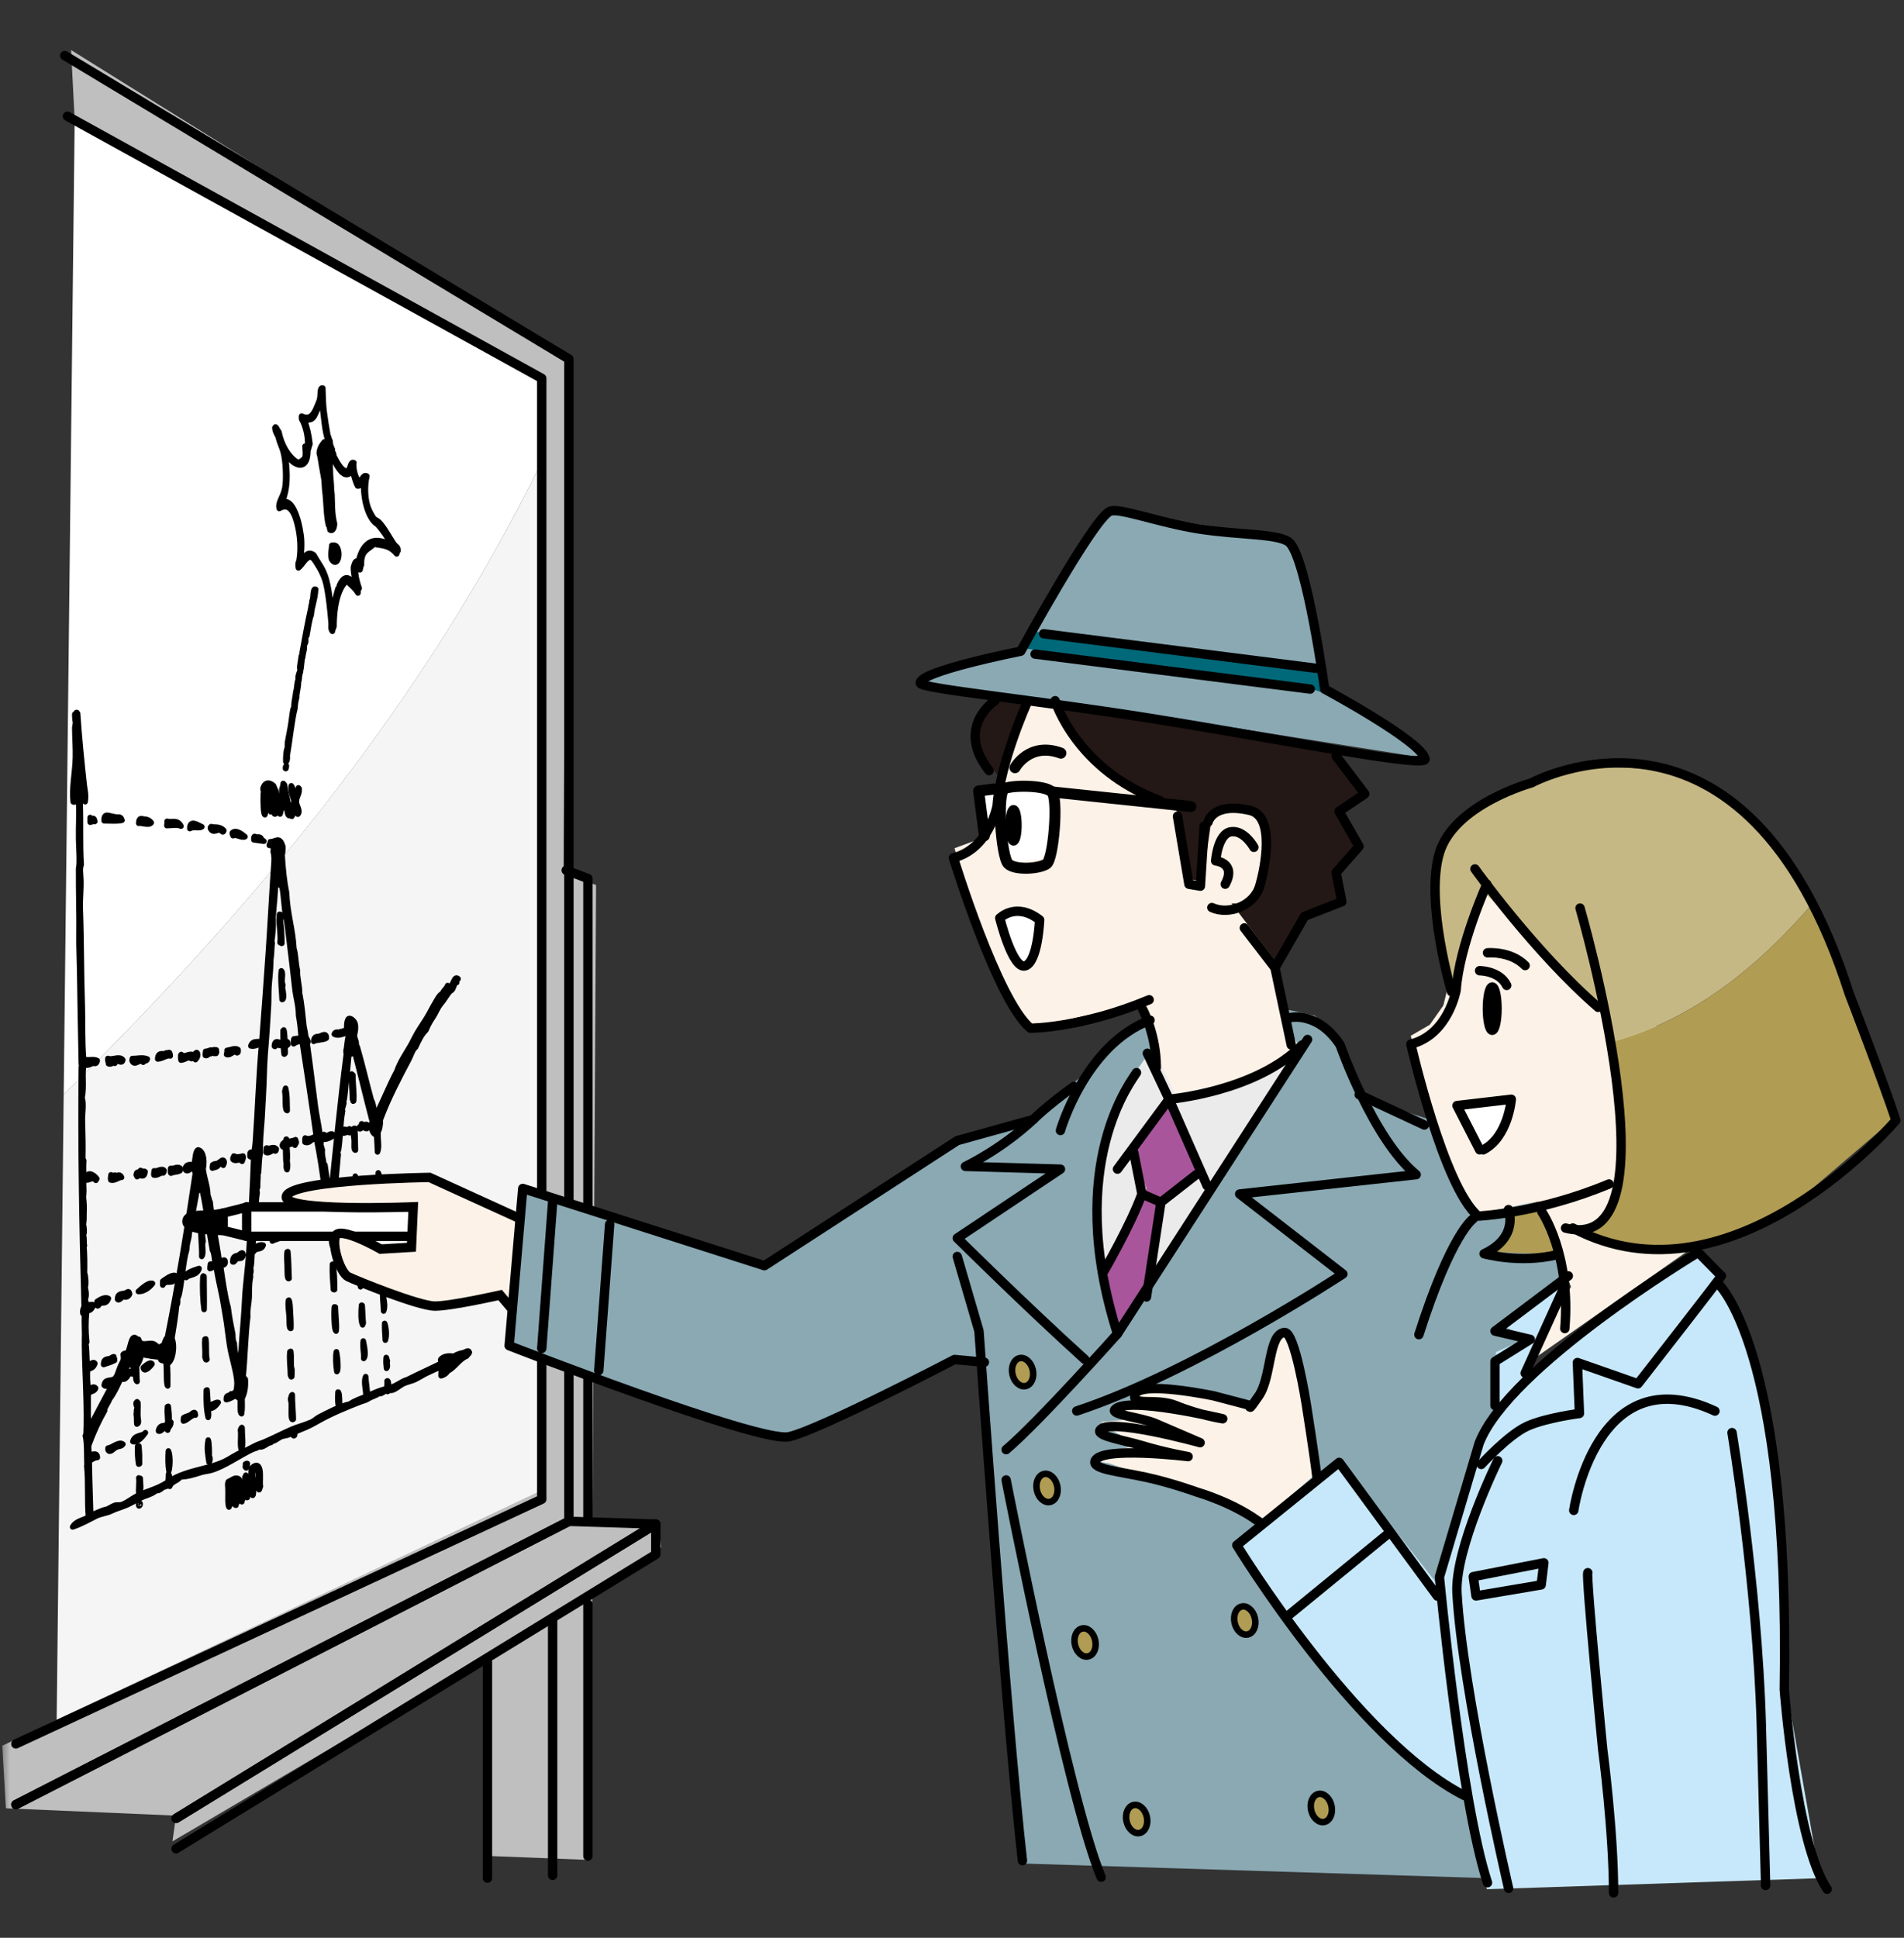 <svg width="286" height="291" viewBox="0 0 286 291" fill="none" xmlns="http://www.w3.org/2000/svg">
<rect x="0" y="0" width="286" height="291" fill="#333333" stroke="none"/>
<mask id="mask0_166_2174" style="mask-type:alpha" maskUnits="userSpaceOnUse" x="0" y="0" width="286" height="291">
<rect x="0.34" y="0.886" width="285.538" height="290" fill="#D9D9D9"/>
</mask>
<g mask="url(#mask0_166_2174)">
<path d="M9.569 164.363L8.5 259.4L81.378 224.045V69.326C63.715 105.452 38.237 136.15 9.569 164.363Z" fill="#F5F5F5"/>
<path d="M11.216 18.013L9.568 164.363C38.245 136.15 63.723 105.452 81.377 69.326V56.674L11.216 18.013Z" fill="white"/>
<path d="M10.678 7.515L85.188 53.915L84.641 131.245L89.536 132.902L88.997 227.915L98.787 228.47L99.326 232.331L88.997 238.96L87.904 279.286L73.766 278.731V248.356L25.902 276.527L26.448 272.658L0.888 271.556L0.342 262.16L80.839 224.045L81.378 56.674L11.217 18.013L10.678 7.515Z" fill="#BFBFBF"/>
<path d="M9.723 8.343L85.456 53.915V228.462L2.381 271" stroke="black" stroke-width="1.409" stroke-linecap="round" stroke-linejoin="round"/>
<path d="M26.448 273.072L98.509 228.876L85.456 228.461L2.381 271" stroke="black" stroke-width="1.409" stroke-linecap="round" stroke-linejoin="round"/>
<path d="M26.447 277.629L98.509 233.433V228.876L26.447 273.072" stroke="black" stroke-width="1.409" stroke-linecap="round" stroke-linejoin="round"/>
<path d="M10.131 17.457L81.377 56.815V225.147L2.381 261.886" stroke="black" stroke-width="1.409" stroke-linecap="round" stroke-linejoin="round"/>
<path d="M88.312 240.89V278.731" stroke="black" stroke-width="1.409" stroke-linecap="round" stroke-linejoin="round"/>
<path d="M85.049 130.69L88.312 131.933V228.461" stroke="black" stroke-width="1.409" stroke-linecap="round" stroke-linejoin="round"/>
<path d="M83.01 243.376V281.631" stroke="black" stroke-width="1.409" stroke-linecap="round" stroke-linejoin="round"/>
<path d="M73.219 249.59V282.045" stroke="black" stroke-width="1.409" stroke-linecap="round" stroke-linejoin="round"/>
<path fill-rule="evenodd" clip-rule="evenodd" d="M42.552 117.665C42.634 117.714 42.691 117.814 42.756 117.905C42.928 119.57 43.409 120.415 43.482 122.321C43.45 122.354 43.425 122.387 43.417 122.487C43.083 122.296 43.181 121.542 42.993 120.913C42.756 120.755 42.634 120.838 42.422 120.573C42.324 120.573 42.389 121.004 42.259 120.904C42.283 121.103 42.34 121.186 42.332 121.476C42.153 121.551 42.161 122.114 42.071 122.247C41.834 121.128 42.316 119.827 42.356 118.427C42.471 118.319 42.479 117.905 42.544 117.656L42.552 117.665ZM42.446 119.844C42.56 119.985 42.699 120.084 42.854 120.134C42.805 119.661 42.732 119.247 42.577 119.048C42.495 119.189 42.511 119.62 42.454 119.844H42.446Z" fill="black" stroke="black" stroke-width="0.829" stroke-linejoin="round"/>
<path fill-rule="evenodd" clip-rule="evenodd" d="M43.76 118.013C44.062 118.352 44.119 119.305 44.347 119.811C44.494 119.148 44.747 118.966 44.828 118.319C44.853 118.369 44.886 118.427 44.934 118.435C45.016 119.256 44.526 119.579 44.518 120.399C44.518 121.054 45.196 121.741 44.739 122.272C44.535 122.006 44.445 121.46 44.29 121.07C44.249 121.567 44.053 122.296 43.841 122.595C43.735 122.611 43.752 122.33 43.67 122.28C43.817 121.559 44.045 121.07 44.184 120.316C44.037 119.637 43.58 118.891 43.752 118.013H43.76Z" fill="black" stroke="black" stroke-width="0.829" stroke-linejoin="round"/>
<path fill-rule="evenodd" clip-rule="evenodd" d="M41.622 121.111C41.541 121.725 41.508 122.396 41.231 122.23C41.329 120.83 41.361 118.8 40.749 118.642C40.692 119.661 40.749 120.465 40.823 121.758C40.692 121.592 40.766 122.006 40.66 121.907C40.39 121.501 40.562 119.562 40.382 118.634C40.146 118.543 39.934 118.501 39.779 118.659C39.542 119.38 40.097 121.526 39.787 122.354C39.542 122.263 39.526 120.366 39.55 119.446C39.55 119.247 39.534 118.965 39.648 118.999C39.615 118.758 39.493 118.742 39.509 118.394C39.803 117.383 40.513 117.466 41.084 117.988C41.198 118.228 41.288 118.551 41.426 118.733C41.524 119.487 41.622 120.241 41.524 120.904C41.541 121.02 41.565 121.111 41.622 121.12V121.111Z" fill="black" stroke="black" stroke-width="0.829" stroke-linejoin="round"/>
<path fill-rule="evenodd" clip-rule="evenodd" d="M33.618 124.716C33.504 125.13 33.357 124.84 33.194 124.732C32.696 124.393 32.068 125.287 31.619 124.417C31.587 124.136 31.693 124.235 31.726 124.136C32.264 124.31 33.006 124.028 33.618 124.724V124.716Z" fill="black" stroke="black" stroke-width="0.829" stroke-linejoin="round"/>
<path fill-rule="evenodd" clip-rule="evenodd" d="M36.801 125.652C36.23 125.892 35.577 125.246 34.998 125.494C34.998 125.229 34.859 125.386 34.892 125.072C35.349 124.616 36.091 125.038 36.801 125.652Z" fill="black" stroke="black" stroke-width="0.829" stroke-linejoin="round"/>
<path fill-rule="evenodd" clip-rule="evenodd" d="M39.631 126.323C39.158 126.282 38.538 126.157 38.138 126.116C38.089 125.296 38.383 125.718 38.538 125.718C38.799 125.718 39.174 125.561 39.321 126.166C39.444 126.166 39.541 126.232 39.631 126.323Z" fill="black" stroke="black" stroke-width="0.829" stroke-linejoin="round"/>
<path fill-rule="evenodd" clip-rule="evenodd" d="M30.323 124.161C29.923 124.467 29.058 124.094 28.512 124.434C28.504 122.951 29.817 123.978 30.323 124.161Z" fill="black" stroke="black" stroke-width="0.829" stroke-linejoin="round"/>
<path fill-rule="evenodd" clip-rule="evenodd" d="M27.189 124.069C26.594 123.796 25.778 123.978 25.068 123.987C25.068 123.73 25.134 123.68 25.101 123.34C25.819 123.556 26.643 122.992 27.189 124.069Z" fill="black" stroke="black" stroke-width="0.829" stroke-linejoin="round"/>
<path fill-rule="evenodd" clip-rule="evenodd" d="M22.721 123.547C22.386 124.036 21.342 123.539 20.836 123.639C20.852 122.661 21.342 122.992 21.578 123.001C22.003 123.001 22.459 123.166 22.721 123.547Z" fill="black" stroke="black" stroke-width="0.829" stroke-linejoin="round"/>
<path fill-rule="evenodd" clip-rule="evenodd" d="M18.331 123.183C17.417 123.374 16.732 123.258 15.647 123.266C15.582 122.33 16.047 122.413 16.267 122.454C16.699 122.537 17.189 122.686 17.629 122.711C17.85 122.719 18.184 122.611 18.323 123.183H18.331Z" fill="black" stroke="black" stroke-width="0.829" stroke-linejoin="round"/>
<path fill-rule="evenodd" clip-rule="evenodd" d="M13.541 122.769C13.68 123.233 14.112 122.479 14.235 123.365C13.843 123.307 13.876 123.448 13.541 123.473C13.541 123.241 13.541 123.001 13.541 122.769Z" fill="black" stroke="black" stroke-width="0.829" stroke-linejoin="round"/>
<path fill-rule="evenodd" clip-rule="evenodd" d="M42.12 137.327C42.153 137.426 42.218 138.147 42.096 138.072C42.292 139.415 42.341 140.55 42.341 141.66C42.178 141.735 42.194 141.353 42.072 141.552C42.227 140.218 41.794 138.719 41.982 137.31C42.031 137.31 42.072 137.318 42.12 137.327Z" fill="black" stroke="black" stroke-width="0.829" stroke-linejoin="round"/>
<path fill-rule="evenodd" clip-rule="evenodd" d="M42.251 145.795C42.544 145.927 42.357 146.947 42.373 147.394C42.373 147.676 42.618 148.09 42.381 148.14C42.487 148.562 42.789 150.145 42.373 150.103C42.34 149.068 42.096 147.063 42.259 145.795H42.251Z" fill="black" stroke="black" stroke-width="0.829" stroke-linejoin="round"/>
<path fill-rule="evenodd" clip-rule="evenodd" d="M49.014 155.903C48.663 156.185 47.431 156.143 47.113 156.384C47.162 155.489 47.75 155.721 48.011 155.613C48.198 155.539 48.663 155.323 48.81 155.389C48.949 155.456 49.031 155.514 49.014 155.903Z" fill="black" stroke="black" stroke-width="0.829" stroke-linejoin="round"/>
<path fill-rule="evenodd" clip-rule="evenodd" d="M25.576 158.571C24.997 158.414 24.434 158.994 23.691 159.027C23.724 157.834 24.679 158.43 24.931 158.182C24.98 158.058 25.013 158.082 25.013 158.29C25.217 158.165 25.527 157.685 25.568 158.571H25.576Z" fill="black" stroke="black" stroke-width="0.829" stroke-linejoin="round"/>
<path fill-rule="evenodd" clip-rule="evenodd" d="M32.484 157.668C32.484 157.809 32.484 157.958 32.525 157.966C32.444 158.521 32.305 157.9 32.166 158.198C32.126 158.182 32.134 158.016 32.126 157.892C32.003 157.834 31.783 158.049 31.726 157.825C31.661 157.859 31.644 158.008 31.652 158.24C31.375 158.024 31.195 158.654 30.853 158.505C30.82 158.19 30.886 158.124 30.886 157.883C31.269 157.941 31.734 157.469 32.052 157.801C32.183 157.477 32.248 157.734 32.493 157.668H32.484Z" fill="black" stroke="black" stroke-width="0.829" stroke-linejoin="round"/>
<path fill-rule="evenodd" clip-rule="evenodd" d="M35.748 157.618C35.879 158.148 35.544 158.231 35.438 157.941C34.941 157.833 34.598 158.562 34.035 158.347C34.051 158.016 34.174 158.098 34.1 157.742C34.647 157.668 35.308 157.32 35.757 157.618H35.748Z" fill="black" stroke="black" stroke-width="0.829" stroke-linejoin="round"/>
<path fill-rule="evenodd" clip-rule="evenodd" d="M18.445 159.16C18.314 160.005 17.49 158.787 17.246 159.682C16.903 159.483 16.666 159.93 16.299 159.74C16.299 159.392 16.152 159.425 16.201 158.952C16.838 159.251 17.923 158.497 18.445 159.16Z" fill="black" stroke="black" stroke-width="0.829" stroke-linejoin="round"/>
<path fill-rule="evenodd" clip-rule="evenodd" d="M22.131 159.035C21.968 159.532 21.666 159.101 21.511 159.515C20.915 158.927 20.238 160.195 19.847 159.3C19.83 159.118 19.887 159.101 19.887 158.96C20.581 158.977 21.454 158.728 22.131 159.035Z" fill="black" stroke="black" stroke-width="0.829" stroke-linejoin="round"/>
<path fill-rule="evenodd" clip-rule="evenodd" d="M52.832 161.297C52.897 161.322 52.922 161.463 53.004 161.438C52.971 162.499 53.256 164.446 53.109 165.341C52.955 165.498 53.044 165.001 52.938 165.034C52.938 163.783 52.742 162.772 52.832 161.289V161.297Z" fill="black" stroke="black" stroke-width="0.829" stroke-linejoin="round"/>
<path fill-rule="evenodd" clip-rule="evenodd" d="M42.896 163.427C43.165 164.429 43.1 165.598 43.141 166.774C42.708 166.782 42.961 164.736 42.773 163.907C42.855 163.65 42.839 163.642 42.904 163.427H42.896Z" fill="black" stroke="black" stroke-width="0.829" stroke-linejoin="round"/>
<path fill-rule="evenodd" clip-rule="evenodd" d="M14.536 177.007C14.528 177.173 14.397 177.073 14.397 177.256C13.908 176.618 13.361 177.363 12.863 177.181C13.059 175.574 14.217 176.551 14.536 177.015V177.007Z" fill="black" stroke="black" stroke-width="0.829" stroke-linejoin="round"/>
<path fill-rule="evenodd" clip-rule="evenodd" d="M54.318 168.763C54.562 169.152 55.068 168.589 55.329 169.061C55.191 169.898 54.799 169.268 54.465 169.31C54.236 169.334 54.089 169.716 53.918 169.417C54 169.078 54.326 169.276 54.326 168.771L54.318 168.763Z" fill="black" stroke="black" stroke-width="0.829" stroke-linejoin="round"/>
<path fill-rule="evenodd" clip-rule="evenodd" d="M42.992 171.074C43.122 170.967 43.016 171.547 43.098 171.596C43.449 171.323 43.987 171.381 44.395 171.149C44.37 171.439 44.485 171.323 44.501 171.489C44.501 171.82 44.338 171.729 44.305 171.977C44.248 171.787 44.175 171.621 44.101 171.489C43.791 171.472 43.677 172.209 43.473 171.621C43.326 171.787 43.228 172.077 43.081 172.243C43.147 172.781 43.212 174.041 43.106 174.397C43.228 174.596 43.228 175.317 43.122 175.648C43 175.64 42.967 175.018 43.016 174.778C42.845 173.933 42.992 173.162 42.845 172.201C42.625 172.168 42.494 172.392 42.404 172.019C42.502 171.472 42.918 171.687 43 171.083L42.992 171.074Z" fill="black" stroke="black" stroke-width="0.829" stroke-linejoin="round"/>
<path fill-rule="evenodd" clip-rule="evenodd" d="M52.579 169.591C52.628 169.906 52.473 169.782 52.514 170.105C52.017 169.856 51.715 170.354 51.258 170.105C51.454 169.351 51.959 169.641 52.269 169.732C52.367 169.691 52.473 169.384 52.571 169.591H52.579Z" fill="black" stroke="black" stroke-width="0.829" stroke-linejoin="round"/>
<path fill-rule="evenodd" clip-rule="evenodd" d="M16.674 176.427C17.016 176.816 17.302 176.145 17.498 176.725C17.701 176.319 18.118 176.418 18.265 176.808C17.824 176.766 17.269 177.388 16.641 177.197C16.576 177.056 16.641 176.667 16.682 176.427H16.674Z" fill="black" stroke="black" stroke-width="0.829" stroke-linejoin="round"/>
<path fill-rule="evenodd" clip-rule="evenodd" d="M21.783 175.963C21.644 177.156 20.999 176.17 20.591 176.708C20.6 176.46 20.469 176.617 20.461 176.41C20.575 175.656 21.024 176.369 21.105 175.764C21.277 175.996 21.595 175.805 21.791 175.954L21.783 175.963Z" fill="black" stroke="black" stroke-width="0.829" stroke-linejoin="round"/>
<path fill-rule="evenodd" clip-rule="evenodd" d="M49.984 170.353C49.984 170.503 49.927 170.585 49.984 170.61C49.625 170.842 49.062 171.149 48.581 171.074C48.557 170.71 48.63 170.585 48.671 170.37C48.956 170.958 49.666 170.022 49.976 170.362L49.984 170.353Z" fill="black" stroke="black" stroke-width="0.829" stroke-linejoin="round"/>
<path fill-rule="evenodd" clip-rule="evenodd" d="M53.15 169.475C53.191 169.467 53.24 169.458 53.289 169.45C53.371 170.685 53.354 171.613 53.387 172.715C53.093 172.748 53.224 171.82 53.199 171.281C53.175 170.693 52.995 170.212 53.15 169.483V169.475Z" fill="black" stroke="black" stroke-width="0.829" stroke-linejoin="round"/>
<path fill-rule="evenodd" clip-rule="evenodd" d="M40.015 172.408C40.015 172.408 40.056 172.4 40.08 172.391C40.561 172.648 41.051 172.035 41.499 172.557C41.418 173.112 41.263 172.723 41.1 172.739C40.79 172.764 40.374 173.253 39.99 173.062C39.958 172.748 40.039 172.698 40.023 172.408H40.015Z" fill="black" stroke="black" stroke-width="0.829" stroke-linejoin="round"/>
<path fill-rule="evenodd" clip-rule="evenodd" d="M23.159 175.822C23.509 176.013 24.26 175.366 24.635 175.756C24.635 176.361 24.366 176.087 24.227 176.145C23.885 176.286 23.46 176.568 23.118 176.46C23.085 176.145 23.159 176.079 23.15 175.83L23.159 175.822Z" fill="black" stroke="black" stroke-width="0.829" stroke-linejoin="round"/>
<path fill-rule="evenodd" clip-rule="evenodd" d="M25.64 175.466C26.219 175.532 26.57 175.134 27.027 175.408C27.027 175.549 27.027 175.681 27.027 175.814C26.505 176.071 26.17 175.946 25.681 176.178C25.567 176.12 25.632 175.656 25.632 175.466H25.64Z" fill="black" stroke="black" stroke-width="0.829" stroke-linejoin="round"/>
<path fill-rule="evenodd" clip-rule="evenodd" d="M36.498 173.61C36.498 173.718 36.507 173.776 36.539 173.792C36.515 174.074 36.417 174.165 36.368 174.397C35.903 173.892 35.438 174.53 34.997 174.107C34.949 173.709 35.112 173.825 35.128 173.602C35.593 173.834 36.05 173.709 36.498 173.602V173.61Z" fill="black" stroke="black" stroke-width="0.829" stroke-linejoin="round"/>
<path fill-rule="evenodd" clip-rule="evenodd" d="M33.676 174.48C33.692 174.811 33.57 174.795 33.537 174.994C33.472 174.621 33.235 174.762 33.031 174.803C33.064 174.281 33.586 173.974 33.676 174.472V174.48Z" fill="black" stroke="black" stroke-width="0.829" stroke-linejoin="round"/>
<path fill-rule="evenodd" clip-rule="evenodd" d="M32.958 174.521C32.828 175.383 32.224 175.258 31.914 175.424C31.881 175.151 31.963 175.159 31.947 174.927C32.338 174.645 32.599 174.877 32.958 174.521Z" fill="black" stroke="black" stroke-width="0.829" stroke-linejoin="round"/>
<path fill-rule="evenodd" clip-rule="evenodd" d="M53.362 176.634C53.632 177.396 53.566 179.128 53.566 179.973C53.338 179.998 53.37 179.269 53.354 178.904C53.313 178.009 53.297 177.081 53.362 176.634Z" fill="black" stroke="black" stroke-width="0.829" stroke-linejoin="round"/>
<path fill-rule="evenodd" clip-rule="evenodd" d="M56.82 176.137C57.163 176.7 57.13 178.846 57.024 179.998C56.812 178.83 56.828 177.603 56.82 176.137Z" fill="black" stroke="black" stroke-width="0.829" stroke-linejoin="round"/>
<path fill-rule="evenodd" clip-rule="evenodd" d="M43.179 180.851C43.237 181.821 43.286 182.84 43.318 183.876C42.951 184.265 42.91 180.835 43.082 180.793C43.106 180.835 43.139 180.868 43.179 180.851Z" fill="black" stroke="black" stroke-width="0.829" stroke-linejoin="round"/>
<path fill-rule="evenodd" clip-rule="evenodd" d="M45.324 184.373C44.655 184.671 44.223 184.837 43.636 184.986C43.578 184.439 43.905 184.232 43.995 184.53C44.37 184.539 45.161 183.188 45.324 184.373Z" fill="black" stroke="black" stroke-width="0.829" stroke-linejoin="round"/>
<path fill-rule="evenodd" clip-rule="evenodd" d="M42.445 185.707C42.029 186.022 41.197 186.171 40.904 186.37C40.871 185.707 41.099 185.798 41.238 185.832C41.589 185.649 42.323 184.647 42.445 185.707Z" fill="black" stroke="black" stroke-width="0.829" stroke-linejoin="round"/>
<path fill-rule="evenodd" clip-rule="evenodd" d="M36.541 188.458C36.354 189.236 35.913 188.864 35.562 189.038C35.326 189.154 35.163 189.634 34.967 189.502C34.926 188.549 35.522 188.598 35.734 188.532C35.995 188.449 36.46 187.77 36.541 188.458Z" fill="black" stroke="black" stroke-width="0.829" stroke-linejoin="round"/>
<path fill-rule="evenodd" clip-rule="evenodd" d="M26.424 191.822C25.926 193.148 24.971 192.004 24.449 192.982C24.449 192.791 24.449 192.593 24.449 192.402C24.849 192.129 25.567 191.565 26.105 191.532C26.252 191.532 26.375 191.474 26.424 191.822Z" fill="black" stroke="black" stroke-width="0.829" stroke-linejoin="round"/>
<path fill-rule="evenodd" clip-rule="evenodd" d="M29.907 190.496C29.589 191.582 28.43 191.358 27.957 191.847C27.941 191.623 28.023 191.615 27.99 191.358C28.741 190.811 29.393 190.678 29.907 190.496Z" fill="black" stroke="black" stroke-width="0.829" stroke-linejoin="round"/>
<path fill-rule="evenodd" clip-rule="evenodd" d="M22.907 192.741C22.368 193.487 21.454 194.009 20.777 193.943C21.275 193.512 22.303 192.509 22.907 192.741Z" fill="black" stroke="black" stroke-width="0.829" stroke-linejoin="round"/>
<path fill-rule="evenodd" clip-rule="evenodd" d="M16.283 194.995C15.957 195.857 15.589 195.55 15.067 195.732C14.855 195.799 14.79 196.254 14.586 196.064C14.627 195.749 14.627 195.741 14.586 195.451C15.124 195.086 15.818 194.721 16.283 194.995Z" fill="black" stroke="black" stroke-width="0.829" stroke-linejoin="round"/>
<path fill-rule="evenodd" clip-rule="evenodd" d="M19.463 194.316C19.251 194.896 18.664 194.821 18.476 194.688C18.223 194.887 17.848 195.384 17.66 195.119C17.66 194.166 18.394 194.316 18.786 194.208C19.047 194.133 19.398 193.678 19.455 194.324L19.463 194.316Z" fill="black" stroke="black" stroke-width="0.829" stroke-linejoin="round"/>
<path fill-rule="evenodd" clip-rule="evenodd" d="M57.082 182.467C57.392 183.155 57.286 184.489 57.392 185.608C56.96 185.848 57.131 183.412 57.082 182.467Z" fill="black" stroke="black" stroke-width="0.829" stroke-linejoin="round"/>
<path fill-rule="evenodd" clip-rule="evenodd" d="M30.495 191.73C30.519 191.449 30.576 191.797 30.642 191.681C30.642 193.487 30.699 195.127 30.658 196.652C30.478 195.475 30.364 193.247 30.486 191.722L30.495 191.73Z" fill="black" stroke="black" stroke-width="0.829" stroke-linejoin="round"/>
<path fill-rule="evenodd" clip-rule="evenodd" d="M43.14 187.994C43.14 187.994 43.205 187.969 43.238 187.96C43.368 189.253 43.368 190.769 43.425 191.979C43.091 192.252 43.164 190.811 43.132 189.966C43.107 189.22 43.034 188.54 43.132 187.994H43.14Z" fill="black" stroke="black" stroke-width="0.829" stroke-linejoin="round"/>
<path fill-rule="evenodd" clip-rule="evenodd" d="M49.945 189.866C49.945 189.866 49.986 189.85 50.01 189.841C50.214 190.628 50.271 192.501 50.255 193.661C50.173 193.727 50.181 193.545 50.083 193.644C50.002 192.46 49.879 191.308 49.937 189.866H49.945Z" fill="black" stroke="black" stroke-width="0.829" stroke-linejoin="round"/>
<path fill-rule="evenodd" clip-rule="evenodd" d="M53.94 189.676C53.94 189.676 54.006 189.651 54.047 189.643C54.161 190.571 54.365 192.385 54.153 193.239C53.965 192.045 53.892 190.811 53.949 189.676H53.94Z" fill="black" stroke="black" stroke-width="0.829" stroke-linejoin="round"/>
<path fill-rule="evenodd" clip-rule="evenodd" d="M57.318 188.69C57.318 188.69 57.375 188.748 57.424 188.723C57.424 189.734 57.514 190.132 57.44 191.06C57.391 191.076 57.35 191.093 57.301 191.109C57.301 190.297 57.22 189.344 57.318 188.682V188.69Z" fill="black" stroke="black" stroke-width="0.829" stroke-linejoin="round"/>
<path fill-rule="evenodd" clip-rule="evenodd" d="M17.107 203.745C17.09 204.051 17.245 203.919 17.204 204.292C16.699 204.565 16.128 204.731 15.565 204.913C15.548 203.927 16.274 204.134 16.552 204.018C16.674 203.969 16.952 203.72 17.107 203.745Z" fill="black" stroke="black" stroke-width="0.829" stroke-linejoin="round"/>
<path fill-rule="evenodd" clip-rule="evenodd" d="M43.4 195.252C43.587 195.583 43.587 196.462 43.628 197.149C43.669 197.895 43.734 198.74 43.693 199.486C43.375 199.585 43.481 198.384 43.432 197.713C43.367 196.826 43.204 195.948 43.334 195.277C43.359 195.269 43.375 195.26 43.4 195.252Z" fill="black" stroke="black" stroke-width="0.829" stroke-linejoin="round"/>
<path fill-rule="evenodd" clip-rule="evenodd" d="M30.789 201.102C30.789 201.102 30.863 201.077 30.903 201.061C31.075 201.723 30.895 203.331 31.091 204.143C30.863 204.391 30.895 203.911 30.789 203.82C30.846 202.461 30.691 202.105 30.789 201.102Z" fill="black" stroke="black" stroke-width="0.829" stroke-linejoin="round"/>
<path fill-rule="evenodd" clip-rule="evenodd" d="M22.833 204.83C22.589 205.211 21.634 206.214 21.512 205.385C21.846 205.079 22.597 204.424 22.833 204.83Z" fill="black" stroke="black" stroke-width="0.829" stroke-linejoin="round"/>
<path fill-rule="evenodd" clip-rule="evenodd" d="M50.245 196.263C50.303 196.23 50.319 196.329 50.376 196.288C50.392 196.768 50.441 197.249 50.458 197.738C50.49 198.508 50.596 199.237 50.482 199.892C50.311 199.734 50.262 199.163 50.237 198.757C50.18 197.961 50.148 196.95 50.237 196.263H50.245Z" fill="black" stroke="black" stroke-width="0.829" stroke-linejoin="round"/>
<path fill-rule="evenodd" clip-rule="evenodd" d="M57.497 193.968C57.546 194.125 57.758 194.481 57.611 194.887C57.742 195.418 57.864 196.288 57.627 196.884C57.578 195.749 57.432 194.796 57.497 193.968Z" fill="black" stroke="black" stroke-width="0.829" stroke-linejoin="round"/>
<path fill-rule="evenodd" clip-rule="evenodd" d="M54.307 196.006C54.364 195.965 54.364 196.056 54.405 196.039C54.486 197.033 54.47 197.763 54.568 198.691C54.478 198.674 54.503 198.873 54.47 198.956C54.185 198.442 54.201 196.975 54.307 196.006Z" fill="black" stroke="black" stroke-width="0.829" stroke-linejoin="round"/>
<path fill-rule="evenodd" clip-rule="evenodd" d="M20.583 210.514C20.64 210.522 20.656 210.647 20.713 210.647C20.762 211.31 20.656 212.304 20.73 212.925C20.771 213.248 20.917 213.77 20.558 213.853C20.493 213.282 20.558 212.892 20.46 212.32C20.501 212.304 20.55 212.287 20.591 212.271C20.412 212.163 20.526 211.55 20.632 211.376C20.567 211.136 20.403 211.152 20.452 210.647C20.518 210.63 20.575 210.614 20.583 210.506V210.514Z" fill="black" stroke="black" stroke-width="0.829" stroke-linejoin="round"/>
<path fill-rule="evenodd" clip-rule="evenodd" d="M43.547 202.999C43.588 202.983 43.637 202.958 43.678 202.941C43.824 203.977 43.62 204.971 43.849 205.626C43.865 206.04 43.857 206.604 43.833 206.72C43.645 206.861 43.759 206.579 43.629 206.504C43.612 205.253 43.425 204.135 43.547 202.999Z" fill="black" stroke="black" stroke-width="0.829" stroke-linejoin="round"/>
<path fill-rule="evenodd" clip-rule="evenodd" d="M30.992 208.774C30.992 208.774 31.065 208.741 31.106 208.733C31.172 209.512 31.188 209.934 31.245 210.912C31.637 211.169 32.42 210.506 32.77 210.605C32.469 211.111 31.669 211.848 31.326 211.285C31.229 211.84 31.424 212.42 31.269 212.851C30.992 211.616 30.951 210.44 30.992 208.774Z" fill="black" stroke="black" stroke-width="0.829" stroke-linejoin="round"/>
<path fill-rule="evenodd" clip-rule="evenodd" d="M25.151 211.243C25.191 211.227 25.232 211.21 25.273 211.193C25.371 212.03 25.46 212.676 25.379 213.687C25.444 213.911 25.558 213.546 25.664 213.571C25.664 214.234 25.265 214.234 25.183 214.765C25.077 213.696 24.131 215.179 23.812 214.897C23.812 214.259 24.604 213.87 24.522 214.284C24.759 213.911 24.889 214.093 25.183 213.853C25.265 213.033 25.053 212.387 25.159 211.243H25.151Z" fill="black" stroke="black" stroke-width="0.829" stroke-linejoin="round"/>
<path fill-rule="evenodd" clip-rule="evenodd" d="M57.783 198.74C57.995 199.337 58.15 200.53 57.881 201.251C57.816 200.265 57.759 199.677 57.783 198.74Z" fill="black" stroke="black" stroke-width="0.829" stroke-linejoin="round"/>
<path fill-rule="evenodd" clip-rule="evenodd" d="M29.353 212.503C28.79 212.395 28.096 213.34 27.558 213.398C27.525 213.157 27.591 213.083 27.591 212.892C27.876 212.702 28.211 212.66 28.537 212.511C28.839 212.379 29.312 211.691 29.353 212.511V212.503Z" fill="black" stroke="black" stroke-width="0.829" stroke-linejoin="round"/>
<path fill-rule="evenodd" clip-rule="evenodd" d="M21.84 215.154C21.513 215.627 20.591 216.77 19.955 216.472C20.249 215.395 21.415 215.726 21.84 215.154Z" fill="black" stroke="black" stroke-width="0.829" stroke-linejoin="round"/>
<path fill-rule="evenodd" clip-rule="evenodd" d="M50.532 202.999C50.63 203.33 50.761 204.391 50.752 205.079C50.752 205.369 50.752 205.858 50.597 205.974C50.434 205.112 50.377 203.654 50.524 203.007L50.532 202.999Z" fill="black" stroke="black" stroke-width="0.829" stroke-linejoin="round"/>
<path fill-rule="evenodd" clip-rule="evenodd" d="M18.46 216.878C18.24 217.251 17.848 217.126 17.399 217.367C16.942 217.615 16.486 218.278 16.225 217.723C16.225 217.632 16.225 217.549 16.225 217.466C16.861 217.416 17.864 216.406 18.46 216.878Z" fill="black" stroke="black" stroke-width="0.829" stroke-linejoin="round"/>
<path fill-rule="evenodd" clip-rule="evenodd" d="M54.568 201.375C54.674 201.947 55.066 203.562 54.633 204.002C54.699 203.156 54.413 202.286 54.568 201.375Z" fill="black" stroke="black" stroke-width="0.829" stroke-linejoin="round"/>
<path fill-rule="evenodd" clip-rule="evenodd" d="M20.671 217.209C20.761 217.317 20.728 217.176 20.85 217.143C20.964 217.979 20.964 218.982 20.956 219.819C20.924 219.777 20.834 219.744 20.826 219.869C20.687 219.164 20.646 218.087 20.671 217.209Z" fill="black" stroke="black" stroke-width="0.829" stroke-linejoin="round"/>
<path fill-rule="evenodd" clip-rule="evenodd" d="M43.906 209.454C43.89 210.456 44.045 212.097 44.061 213.116C43.621 213.53 43.776 211.666 43.76 210.804C43.76 210.522 43.605 210.224 43.678 209.934C43.768 209.802 43.751 209.478 43.906 209.454Z" fill="black" stroke="black" stroke-width="0.829" stroke-linejoin="round"/>
<path fill-rule="evenodd" clip-rule="evenodd" d="M25.297 217.897C25.599 218.485 25.574 220.142 25.37 220.855C25.248 220.035 25.215 218.966 25.297 217.897Z" fill="black" stroke="black" stroke-width="0.829" stroke-linejoin="round"/>
<path fill-rule="evenodd" clip-rule="evenodd" d="M58.011 203.869C58.15 203.977 58.036 204.283 58.191 204.358C58.044 204.814 58.338 205.17 58.06 205.485C58.003 204.979 57.946 204.524 58.011 203.861V203.869Z" fill="black" stroke="black" stroke-width="0.829" stroke-linejoin="round"/>
<path fill-rule="evenodd" clip-rule="evenodd" d="M31.277 216.256C31.424 216.571 31.465 218.253 31.424 218.733C31.587 218.733 31.595 219.496 31.399 219.578C31.236 218.51 31.024 217.557 31.277 216.264V216.256Z" fill="black" stroke="black" stroke-width="0.829" stroke-linejoin="round"/>
<path fill-rule="evenodd" clip-rule="evenodd" d="M36.27 217.707C35.992 217.193 36.254 215.627 36.123 214.765C36.156 214.591 36.237 214.5 36.294 214.384C36.335 214.351 36.36 214.376 36.368 214.434C36.36 215.569 36.604 217.093 36.278 217.715L36.27 217.707Z" fill="black" stroke="black" stroke-width="0.829" stroke-linejoin="round"/>
<path fill-rule="evenodd" clip-rule="evenodd" d="M20.843 221.94C20.925 221.94 20.925 222.131 21.063 222.007C21.063 222.719 21.308 223.78 20.859 224.343C20.762 223.656 20.949 222.587 20.843 221.94Z" fill="black" stroke="black" stroke-width="0.829" stroke-linejoin="round"/>
<path fill-rule="evenodd" clip-rule="evenodd" d="M50.775 209.047C50.775 209.047 50.832 209.039 50.84 209.089C51.06 209.445 50.946 210.506 51.068 211.227C50.669 211.525 50.726 209.586 50.775 209.047Z" fill="black" stroke="black" stroke-width="0.829" stroke-linejoin="round"/>
<path fill-rule="evenodd" clip-rule="evenodd" d="M44.225 215.154C44.201 215.37 44.275 215.32 44.266 215.494C44.177 215.701 44.005 215.66 44.03 215.32C44.111 215.287 44.128 215.146 44.225 215.154Z" fill="black" stroke="black" stroke-width="0.829" stroke-linejoin="round"/>
<path fill-rule="evenodd" clip-rule="evenodd" d="M21.047 225.777C21.072 226 21.007 226.125 20.868 226.15C20.729 226 20.925 225.594 21.047 225.777Z" fill="black" stroke="black" stroke-width="0.829" stroke-linejoin="round"/>
<path fill-rule="evenodd" clip-rule="evenodd" d="M37.151 219.794C37.168 220.125 37.062 220.258 36.988 220.449C36.915 220.457 36.915 220.283 36.85 220.299C36.85 220.043 36.939 220.076 36.874 219.852C36.98 219.869 37.005 219.686 37.16 219.794H37.151Z" fill="black" stroke="black" stroke-width="0.829" stroke-linejoin="round"/>
<path fill-rule="evenodd" clip-rule="evenodd" d="M38.922 223.721C38.611 223.199 38.922 221.708 38.734 220.979C38.611 220.498 38.212 220.44 37.902 221.078C37.926 222.512 38.236 223.257 38.024 224.467C37.983 224.467 37.967 224.508 37.959 224.566C37.763 224.475 37.771 223.854 37.763 223.498C37.739 222.636 37.681 221.658 37.755 220.581C38.261 219.91 38.824 219.868 39.003 220.639C39.199 221.459 39.003 222.669 39.117 223.216C39.011 223.324 39.036 223.622 38.922 223.713V223.721Z" fill="black" stroke="black" stroke-width="0.829" stroke-linejoin="round"/>
<path fill-rule="evenodd" clip-rule="evenodd" d="M36.328 225.52C35.782 225.18 36.434 222.512 35.537 222.728C35.39 223.68 35.627 224.376 35.463 224.965C35.594 224.998 35.569 225.42 35.618 225.636C35.488 225.677 35.439 225.818 35.447 226.05C35.161 226.067 35.251 225.611 35.292 225.313C35.39 224.617 35.121 223.755 35.137 222.761C34.868 222.81 34.607 222.786 34.386 223.241C34.533 223.921 34.484 224.956 34.607 225.752C34.582 225.992 34.46 226.116 34.395 226.315C34.142 225.934 34.297 224.318 34.24 223.44C34.215 223.076 34.158 222.802 34.297 222.504C34.762 222.288 35.096 222.007 35.447 221.982C36.402 221.916 36.402 223.664 36.426 225.197C36.353 225.246 36.361 225.404 36.328 225.512V225.52Z" fill="black" stroke="black" stroke-width="0.829" stroke-linejoin="round"/>
<path fill-rule="evenodd" clip-rule="evenodd" d="M36.931 221.534C37.266 222.098 37.127 223.705 37.298 224.476C37.135 224.442 37.225 224.766 37.168 224.873C37.037 224.964 37.037 224.724 36.956 224.699C36.98 223.606 36.882 222.719 36.801 221.808C36.891 221.783 36.98 221.75 36.94 221.534H36.931Z" fill="black" stroke="black" stroke-width="0.829" stroke-linejoin="round"/>
<path fill-rule="evenodd" clip-rule="evenodd" d="M12.815 215.627C12.872 215.627 12.848 215.792 12.913 215.767C13.15 211.608 12.717 205.75 12.693 201.756C12.701 201.632 12.783 201.649 12.84 201.615C12.832 201.475 12.693 201.624 12.693 201.458C12.766 199.851 12.62 198.906 12.693 197.299C12.717 197.009 12.424 197.456 12.448 197.158C12.383 196.603 12.57 196.503 12.644 196.18C12.309 184.224 12.081 172.276 12.22 160.353C12.195 160.104 12.293 160.129 12.367 160.112C12.44 159.69 12.203 160.046 12.22 159.773C12.114 154.702 12.032 149.937 11.967 145.654C11.942 143.881 11.844 142.099 11.869 140.425C11.918 137.476 11.796 134.501 11.812 130.416C12.032 129.596 11.82 126.969 11.812 126.017C11.779 124.011 11.91 122.553 11.812 120.324C11.526 119.951 11.257 120.631 10.996 120.407C10.751 118.278 11.273 116.165 11.331 113.729C11.363 112.279 11.241 110.763 11.233 109.238C11.306 109.097 11.281 108.675 11.371 108.575C11.29 108.269 11.233 107.979 11.233 107.258C11.379 107.274 11.396 106.918 11.559 107.001C11.559 107.117 11.616 107.109 11.657 107.142C11.91 110.829 12.244 114.168 12.652 117.897C12.734 118.626 12.954 119.313 12.791 120.391C12.44 119.985 12.334 120.225 12.04 120.482C12.163 123.854 11.999 126.621 12.195 129.861C11.95 130.524 12.122 131.112 12.146 132.231C12.187 133.59 12.008 135.131 12.057 136.498C12.236 141.411 12.195 146.391 12.358 150.965C12.448 153.691 12.318 156.293 12.562 159.043C13.191 159.325 14.072 158.952 14.602 159.275C14.447 159.963 14.137 159.607 13.941 159.665C13.55 159.781 13.15 160.129 12.611 159.855C12.277 161.223 12.693 163.095 12.326 164.86C12.636 165.863 12.35 167.172 12.375 168.191C12.432 170.271 12.481 172.185 12.432 174.099C12.44 174.264 12.579 174.115 12.579 174.306C12.505 175.515 12.579 175.772 12.579 176.551C12.579 177.247 12.53 177.86 12.579 178.449C12.611 178.788 12.53 179.791 12.53 179.791C12.53 179.791 12.677 181.042 12.628 181.755C12.587 182.459 12.66 183.171 12.53 183.859C12.66 184.539 12.701 185.077 12.53 185.5C12.709 186.013 12.562 186.701 12.677 186.983C12.677 187.256 12.636 187.124 12.579 187.115C12.726 187.927 12.717 190.355 12.685 191.159C12.848 191.507 12.978 192.833 12.783 193.346C12.872 193.645 13.085 194.581 12.783 195.119C12.88 195.534 12.97 195.525 12.88 196.023C13.256 195.998 13.672 195.857 13.998 195.931C13.884 196.603 13.346 197 13.027 196.71C12.848 198.732 12.864 199.834 13.027 201.475C13.044 201.698 12.88 201.632 12.88 201.823C13.036 202.287 13.011 203.778 13.085 204.83C13.378 205.211 13.974 204.308 14.251 204.756C14.031 205.419 13.582 205.526 13.182 205.576C13.036 206.454 13.166 207.846 13.239 208.642C13.696 208.401 14.129 208.12 14.357 208.459C14.178 209.073 13.46 208.832 13.239 209.396C13.264 211.707 13.174 213.066 13.346 214.632C14.504 212.304 15.711 210.117 16.878 207.896C16.47 207.589 16.046 208.468 15.654 208.029C15.793 206.976 16.601 207.498 17.245 207.026C17.645 206.653 17.751 205.965 18.11 205.137C18.453 204.341 18.648 204.408 18.51 203.389C18.82 203.074 18.893 203.397 19.097 203.198C19.538 202.751 19.619 201.16 20.06 200.886C20.329 200.721 20.476 201.151 20.81 201.127C21.128 202.336 22.254 201.541 23.046 201.806C23.445 201.939 23.747 202.61 24.261 202.137C24.245 202.461 24.571 202.088 24.433 202.452C24.677 201.914 24.808 201.151 25.159 200.82C26.782 192.7 28.112 184.489 29.336 176.269C29.295 175.781 29.124 175.665 29.026 175.333C28.928 175.598 28.797 175.507 28.683 175.3C28.561 175.789 27.949 176.029 27.802 175.573C27.941 174.703 28.756 174.844 29.107 175.018C29.344 174.314 29.303 172.922 29.727 172.69C30.323 172.69 30.853 173.85 30.502 175.54C30.698 177.04 31.204 178.125 31.22 179.509C31.359 179.766 31.408 180.288 31.563 180.495C31.979 184.273 32.534 186.395 32.95 189.502C33.284 189.502 33.847 188.822 33.823 189.601C33.749 190.123 33.317 189.875 33.138 190.181C33.48 192.369 33.774 194.655 34.263 196.321C34.451 197.829 34.704 199.097 34.957 200.348C34.989 201.135 35.022 201.45 35.185 201.715C35.267 203.413 35.715 204.441 35.952 206.023C36.148 204.482 36.213 202.825 36.344 201.093C36.49 199.196 36.654 197.357 36.76 195.161C36.874 192.766 37.249 190.38 37.396 187.927C37.673 183.387 37.934 178.681 38.114 173.742C37.959 173.345 37.763 173.916 37.559 173.668C37.559 173.51 37.559 173.353 37.559 173.195C37.706 172.781 37.877 173.287 38.147 173.071C38.253 172.574 38.326 171.986 38.367 171.431C38.709 166.675 38.864 161.587 39.313 156.665C38.938 156.848 38.155 157.221 37.682 157.071C38.008 156.077 38.913 156.657 39.346 156.276C39.697 151.711 40.015 147.261 40.333 142.671C40.61 138.619 40.855 133.789 41.124 130.01C41.181 129.24 41.239 128.569 41.035 127.914C41.051 127.566 41.108 127.334 41.124 126.986C40.986 126.936 40.61 127.027 40.447 126.945C40.455 126.646 40.619 126.771 40.61 126.406C41.385 126.447 42.005 125.453 42.495 127.168C42.511 127.723 42.454 128.08 42.373 128.361C42.503 130.582 42.723 132.521 43.042 134.062C43.172 137.202 43.996 139.58 44.143 142.422C44.437 143.317 44.412 144.701 44.681 145.761C44.592 146.731 45.024 148.04 44.991 149.15C45.318 150.667 45.489 152.589 45.652 154.13C45.783 154.768 45.856 155.075 45.938 155.737C46.085 155.978 46.15 156.127 46.248 156.342C46.248 156.583 46.174 156.781 46.117 156.624C46.582 159.764 46.974 163.161 47.357 166.078C47.529 167.404 47.831 168.655 48.043 170.221C48.083 170.527 48.116 171.008 48.092 171.331C48.124 171.439 48.181 171.48 48.23 171.563C48.214 171.696 48.181 171.795 48.165 171.919C48.287 172.044 48.295 172.491 48.41 172.64C48.353 173.726 48.548 173.825 48.638 174.811C48.671 175.126 48.752 174.786 48.809 174.944C49.087 176.791 49.266 178.382 49.666 179.857C50.425 172.516 51.11 165.332 52.024 158.331C52.008 158.132 51.967 158.016 51.983 157.743C52.146 157.163 52.138 156.185 52.342 155.688C52.008 155.017 51.975 153.252 52.383 152.97C52.611 152.813 53.199 153.277 53.321 153.699C53.484 154.263 53.354 154.934 53.231 155.464C53.256 156.102 53.623 156.45 53.484 156.955C53.525 157.071 53.615 157.08 53.655 157.187C54.406 159.764 55.116 162.83 55.785 165.241C56.013 165.573 56.111 166.244 56.225 166.865C56.413 166.981 56.315 167.288 56.478 167.462C57.571 165.332 58.518 162.913 59.627 160.833C60.092 159.474 60.908 158.298 61.61 157.096C61.977 156.467 62.295 155.762 62.662 155.124C63.282 154.064 63.968 153.177 64.555 152.067C64.849 151.503 65.15 150.948 65.46 150.435C65.754 149.954 66.048 149.341 66.464 149.208C66.643 148.661 67.051 148.529 67.239 147.999C67.386 148.189 67.541 148.048 67.524 148.222C68.087 148.123 68.226 146.383 68.813 146.996C68.658 147.153 68.544 147.394 68.601 147.551C68.226 147.593 68.177 148.239 67.941 148.595C67.835 148.753 67.639 148.811 67.524 148.943C67.084 149.457 66.717 150.178 66.227 150.733C65.746 151.28 65.444 152.141 64.995 152.804C64.71 153.219 64.261 153.964 63.984 154.693C63.331 155.307 62.874 156.293 62.417 157.27C61.993 157.577 61.757 158.422 61.447 159.027C59.962 161.852 58.387 164.785 57.131 168.141C57.172 168.763 57.025 169.641 56.788 169.956C56.715 171.132 57.025 172.16 56.707 172.988C56.658 172.151 56.641 171.323 56.576 170.395C56.078 170.478 55.581 169.508 55.932 168.439C54.92 164.653 53.99 160.527 52.905 156.649C52.815 157.212 52.929 157.759 52.815 158.248C52.66 158.082 52.766 157.37 52.701 157.163C52.236 158.223 52.318 160.841 51.991 161.786C52.016 161.869 52.073 161.861 52.065 162.026C51.844 163.029 51.901 164.653 51.591 165.465C51.632 165.573 51.697 165.614 51.624 165.796C51.551 165.896 51.526 166.318 51.396 166.509C51.396 166.766 51.518 166.774 51.436 167.006C51.126 168.564 51.159 170.627 50.857 172.673C50.759 172.839 50.841 172.748 50.694 172.881C50.727 173.038 50.767 173.204 50.8 173.361C50.596 175.921 50.327 178.357 50.041 180.727C50.376 181.415 50.164 182.906 49.87 183.428C49.968 184.663 50.09 186.08 50.009 187.223C49.658 186.651 49.788 184.721 49.699 183.727C49.584 183.66 49.446 183.66 49.332 183.594C49.185 183.113 49.071 182.625 49.079 182.011C49.079 181.564 49.25 181.241 49.16 180.818C49.038 180.205 48.809 179.749 48.834 178.813C48.793 178.838 48.809 178.971 48.801 179.07C48.467 176.195 48.043 173.51 47.537 170.991C47.341 171.107 47.259 171.132 47.137 170.9C46.998 171.049 47.064 171.24 46.909 171.033C46.615 171.464 46.199 171.696 45.815 171.522C45.815 171.29 45.799 171.025 45.84 170.9C46.272 171.149 47.007 170.925 47.496 170.561C46.819 165.697 46.133 161.239 45.399 156.467C45.032 156.276 44.38 156.541 44.102 156.748C44.061 156.69 44.102 156.119 44.159 156.011C44.559 155.986 44.853 155.92 45.261 155.845C45.13 154.511 45.065 153.558 44.853 152.498C44.844 150.89 44.428 149.78 44.273 148.289C43.955 145.297 43.531 142.025 43.197 139.166C43.107 138.395 42.903 137.683 42.805 136.887C42.609 135.338 42.552 133.54 42.144 132.214C42.054 132.43 42.209 132.803 42.087 132.952C41.696 132.521 41.883 130.996 41.687 130.168C41.41 130.184 41.622 131.601 41.41 132.007C41.361 134.186 41.165 135.91 41.01 137.733C41.084 138.967 40.961 140.401 40.822 141.329C40.806 141.544 40.888 141.469 40.888 141.619C40.814 142.091 40.798 143.267 40.717 143.798C40.659 144.154 40.676 143.988 40.659 144.651C40.635 146.027 40.464 147.037 40.398 148.173C40.341 149.059 40.382 150.029 40.333 150.94C40.268 152.042 40.194 153.111 40.137 154.188C40.056 155.605 39.917 156.98 39.819 158.397C39.672 160.386 39.68 162.424 39.55 164.396C39.452 165.846 39.411 167.379 39.297 168.771C39.207 169.898 39.028 171.646 39.109 173.113C38.922 173.883 38.922 174.811 38.84 175.955C38.856 176.145 38.799 176.145 38.742 176.162C38.775 177.197 38.677 177.131 38.693 178.208C38.709 178.482 38.571 178.399 38.563 178.606C38.571 179.037 38.652 178.888 38.603 179.335C38.481 179.832 38.473 181.266 38.326 181.97C38.326 182.202 38.351 182.401 38.4 182.5C38.375 182.666 38.334 182.533 38.302 182.525C38.375 183.553 38.041 184.464 38.163 185.193C38.057 185.235 37.959 186.022 38.041 186.494C37.739 187.72 37.934 189.377 37.641 190.471C37.665 190.645 37.739 190.836 37.682 190.985C37.706 191.209 37.616 191.184 37.584 191.283C37.584 191.49 37.649 191.523 37.624 191.797C37.396 192.833 37.469 193.843 37.429 194.854C37.388 195.774 37.127 196.685 37.217 197.696C36.858 200.522 36.817 203.77 36.531 206.612C36.564 206.993 36.752 206.935 36.849 207.125C36.915 208.426 36.743 209.23 36.36 209.984C36.36 211.078 36.417 211.467 36.286 212.304C35.977 212.163 36.14 210.813 36.074 210.108C35.936 209.793 35.601 210.034 35.569 209.445C35.144 209.719 34.435 210.141 33.994 210.191C33.945 209.288 34.581 209.752 34.704 209.321C34.981 209.479 35.153 209.155 35.487 208.915C35.552 208.377 35.658 207.937 35.569 207.175C35.373 205.501 34.785 203.869 34.5 202.079C34.32 200.953 34.198 199.759 34.027 198.624C33.88 197.663 33.709 196.735 33.553 195.782C33.243 193.852 32.705 191.996 32.468 190.131C32.191 190.156 31.808 190.463 31.547 190.504C31.579 190.173 31.547 190.148 31.612 189.833C31.889 189.833 32.109 189.833 32.313 189.618C32.199 188.963 32.167 188.068 31.922 187.77C31.294 184.331 30.894 180.603 30.094 177.429C30.029 177.057 30.176 176.99 30.054 176.651C29.907 177.272 30.225 178.606 30.037 178.73C29.899 178.73 29.866 177.951 29.874 177.579C29.303 179.89 28.92 182.683 28.43 185.201C28.398 185.375 28.398 185.616 28.357 185.806C28.259 186.237 28.063 186.892 28.03 187.737C27.557 189.187 27.378 192.045 26.953 194.183C26.888 194.506 26.766 194.887 26.643 195.037C26.725 195.318 26.66 196.089 26.537 195.915C26.374 197.638 26.097 199.312 25.82 200.994C26.317 202.171 25.95 204.491 25.118 204.781C25.2 205.924 25.208 207.051 25.191 208.128C24.938 207.937 25.053 205.501 24.955 204.747C24.808 204.018 23.992 204.698 24.114 203.77C23.291 203.795 22.075 203.554 21.218 203.372C21.096 204.201 20.802 204.714 20.484 205.203C20.574 205.899 20.509 206.496 20.59 207.465C20.37 207.366 20.386 206.67 20.362 206.081C20.141 206.487 19.676 206.247 19.383 206.231C19.187 206.67 18.795 207.233 18.436 207.109C18.542 205.99 19.978 205.775 20.362 205.899C20.215 205.195 19.75 205.278 19.644 204.466C18.371 205.916 17.718 208.476 16.47 210.092C16.217 210.779 15.654 211.384 15.72 211.823C14.814 213.406 14.006 215.162 13.305 217.085C13.28 217.64 13.395 217.889 13.354 218.469C13.68 218.609 14.569 217.922 14.626 218.866C14.194 218.916 13.941 219.057 13.403 219.405C13.435 222.321 13.574 225.263 13.623 227.508C14.259 227.367 15.246 226.804 15.867 226.688C16.323 226.605 16.748 226.249 17.196 226.075C17.547 225.942 17.865 226.058 18.224 225.967C18.73 225.835 19.44 225.354 19.913 225.047C21.659 223.912 23.47 223.796 25.248 222.529C25.297 222.181 25.314 221.775 25.322 221.36C25.518 221.683 25.428 222.023 25.501 222.355C28.3 220.689 31 220.714 33.66 219.496C34.541 219.09 35.373 218.444 36.238 218.12C36.923 217.864 37.624 217.458 38.294 217.118C38.775 216.869 39.256 216.737 39.729 216.538C41.165 215.917 42.585 215.171 43.906 214.607C44.885 214.193 45.652 214.052 46.803 213.547C47.186 213.381 47.586 212.975 47.977 212.776C49.283 212.122 50.89 211.227 52.587 210.829C53.182 210.365 54.341 209.976 54.961 209.719C55.018 208.874 54.561 207.507 54.928 206.728C55.002 207.838 55.148 208.401 55.197 209.603C56.356 209.114 57.033 208.758 58.045 208.559C58.175 208.285 58.159 207.515 58.142 207.391C58.346 207.2 58.363 207.995 58.395 208.327C59.113 208.493 60.296 207.382 61.202 207.175C62.923 206.305 64.677 205.526 66.284 204.731C66.301 204.441 66.154 204.515 66.203 204.151C66.651 203.563 67.663 203.571 68.136 203.703C68.52 203.438 69.107 203.215 69.556 203.148C69.898 203.09 70.38 202.635 70.502 203.074C70.437 203.355 70.192 203.43 70.086 203.662C68.985 204.076 68.251 205.443 67.263 205.874C67.027 206.28 66.603 206.537 66.252 206.603C66.235 206.222 66.325 205.642 66.252 205.311C65.648 205.419 64.946 205.849 64.302 206.123C63.568 206.429 62.76 207.034 62.001 207.308C61.422 207.515 60.859 207.614 60.345 207.929C59.815 208.261 59.211 208.766 58.754 208.799C58.705 208.799 58.616 208.658 58.575 208.675C58.444 208.725 58.346 208.94 58.232 208.973C58.159 208.998 58.134 208.841 58.053 208.849C57.702 208.874 57.245 209.462 56.911 209.238C56.527 209.595 55.801 209.735 55.312 210.059C54.944 210.299 54.561 210.365 54.235 210.489C52.114 211.301 49.797 212.271 47.961 213.298C46.998 213.837 46.272 214.251 45.277 214.624C44.584 214.889 43.865 215.287 43.27 215.494C42.87 215.635 42.503 215.602 42.103 215.817C41.54 216.124 41.206 216.472 40.798 216.422C40.692 216.381 40.774 216.671 40.667 216.629C40.056 216.704 39.509 217.507 38.864 217.234C38.628 217.499 38.22 217.516 37.828 217.706C35.862 218.651 33.815 220.142 31.808 220.772C31.261 220.946 30.706 220.954 30.135 221.137C29.23 221.427 28.137 221.783 27.068 221.783C26.684 222.446 25.787 222.404 25.493 223.208C25.346 222.968 25.126 223.175 24.824 223.266C24.718 223.299 24.612 223.374 24.53 223.233C24.27 223.655 23.715 223.937 23.478 223.829C22.687 224.484 21.846 224.567 21.096 224.973C20.59 225.246 20.084 225.47 19.578 225.752C18.624 226.274 17.686 226.448 16.707 226.92C15.94 227.293 15.165 227.293 14.341 227.715C13.264 228.271 12.081 228.925 10.906 229.306C11.42 228.37 12.53 228.312 13.297 227.823C13.076 225.685 13.289 222.661 13.036 220.093C13.044 219.993 13.085 220.026 13.085 220.076C12.995 218.966 13.109 216.853 12.832 215.602L12.815 215.627ZM60.051 160.419C60.076 160.245 60.19 160.237 60.198 160.013C60.1 159.996 59.962 160.303 60.051 160.419ZM38.342 174.438C38.449 174.364 38.514 173.336 38.4 173.303C38.424 173.784 38.302 173.9 38.342 174.438ZM38.318 175.747C38.359 175.383 38.302 175.3 38.375 174.985C38.253 174.985 38.204 175.731 38.318 175.747ZM36.433 204.408C36.474 204.093 36.433 204.109 36.458 203.811C36.344 203.902 36.409 204.283 36.433 204.408Z" fill="black" stroke="black" stroke-width="0.829" stroke-linejoin="round"/>
<path fill-rule="evenodd" clip-rule="evenodd" d="M30.306 188.681C30.372 187.298 30.062 185.235 30.176 183.437C30.29 183.544 30.306 183.329 30.404 183.478C30.323 184.663 30.388 185.525 30.51 186.428C30.249 186.875 30.674 188.234 30.306 188.673V188.681Z" fill="black" stroke="black" stroke-width="0.829" stroke-linejoin="round"/>
<path fill-rule="evenodd" clip-rule="evenodd" d="M51.606 154.801C51.712 154.759 51.72 154.983 51.712 155.223C51.084 155.422 50.684 155.53 50.219 155.306C50.406 154.743 50.814 155.207 51.198 154.909C51.279 155.124 51.597 155.381 51.606 154.801Z" fill="black" stroke="black" stroke-width="0.829" stroke-linejoin="round"/>
<path fill-rule="evenodd" clip-rule="evenodd" d="M42.626 154.668C42.765 155.033 42.749 155.845 42.814 156.425C43.01 156.417 43.254 156.284 43.254 156.856C43.132 156.947 43.034 157.121 42.855 157.071C42.765 157.411 42.895 157.892 42.838 158.182C42.757 158.148 42.765 158.356 42.675 158.289C42.602 157.842 42.61 157.146 42.455 156.914C42.153 157.055 41.867 157.03 41.582 156.79C41.419 156.814 41.37 157.32 41.215 157.104C41.28 155.87 42.047 156.823 42.545 156.541C42.52 155.812 42.52 155.596 42.52 154.776C42.569 154.776 42.61 154.784 42.618 154.677L42.626 154.668Z" fill="black" stroke="black" stroke-width="0.829" stroke-linejoin="round"/>
<path fill-rule="evenodd" clip-rule="evenodd" d="M29.696 158.381C29.672 158.853 29.492 158.919 29.361 159.126C29.435 158.878 29.435 158.845 29.361 158.613C29.272 158.969 29.157 158.654 29.027 158.845C29.068 158.712 29.043 158.679 29.027 158.538C28.872 158.497 28.799 158.679 28.766 158.977C28.154 158.621 27.966 159.102 27.191 159.201C27.134 159.068 27.151 158.745 27.151 158.464C27.2 158.48 27.216 158.439 27.224 158.356C27.771 158.961 28.497 157.933 29.133 158.53C29.247 158.29 29.631 157.693 29.696 158.389V158.381Z" fill="black" stroke="black" stroke-width="0.829" stroke-linejoin="round"/>
<path fill-rule="evenodd" clip-rule="evenodd" d="M48.256 182.873C48.036 183.436 47.416 183.204 47.032 183.42C47.024 183.287 47.065 183.262 47.065 183.155C47.481 182.873 48.011 182.74 48.256 182.873Z" fill="black" stroke="black" stroke-width="0.829" stroke-linejoin="round"/>
<path fill-rule="evenodd" clip-rule="evenodd" d="M39.525 186.983C39.231 187.836 38.57 187.24 38.065 187.977C38.032 187.795 37.934 187.82 37.926 187.579C38.432 187.149 39.125 186.817 39.533 186.991L39.525 186.983Z" fill="black" stroke="black" stroke-width="0.829" stroke-linejoin="round"/>
<path fill-rule="evenodd" clip-rule="evenodd" d="M53.599 183.006C53.851 183.619 53.941 185.144 53.802 186.038C53.599 185.632 53.582 183.859 53.599 183.006Z" fill="black" stroke="black" stroke-width="0.829" stroke-linejoin="round"/>
<path fill-rule="evenodd" clip-rule="evenodd" d="M49.797 83.967C49.626 83.246 49.797 82.467 49.846 81.895C50.156 81.887 50.474 81.763 50.719 82.335C51.217 83.478 50.564 85.301 49.797 83.967ZM50.221 82.84C50.393 82.964 50.474 83.238 50.556 83.519C50.654 83.495 50.67 83.263 50.654 82.939C50.523 82.823 50.23 82.442 50.221 82.848V82.84Z" fill="black" stroke="black" stroke-width="0.829" stroke-linejoin="round"/>
<path fill-rule="evenodd" clip-rule="evenodd" d="M53.117 69.483C53.076 70.519 53.37 71.679 53.859 72.251C54.422 72.375 54.455 71.157 55.107 71.497C54.789 72.88 54.773 74.969 55.385 76.435C55.548 76.825 55.898 77.496 56.127 77.802C56.323 78.067 56.625 78.117 56.869 78.341C57.693 79.12 58.526 80.777 59.219 81.754C59.439 82.061 59.774 82.061 59.79 82.699C59.66 82.666 59.602 82.533 59.505 82.451C59.619 82.575 59.676 83.022 59.586 83.18C58.387 81.754 57.228 82.003 56.16 81.697C55.491 82.542 54.202 82.5 54.291 84.837C54.161 84.936 54.153 85.359 54.071 85.574C53.859 85.284 53.712 85.11 53.508 85.168C53.19 85.939 53.679 87.53 53.949 88.358C53.761 88.416 53.785 88.632 53.769 89.054C53.304 88.275 52.651 87.82 52.089 87.223C50.947 88.184 50.18 90.57 50.171 94.084C50.074 94.274 49.984 94.498 49.927 94.805C49.625 94.44 49.772 94.034 49.739 93.611C49.6 91.78 49.372 89.642 49.029 87.96C48.76 86.651 48.156 85.508 47.602 84.663C47.381 84.331 47.047 83.751 46.778 83.693C45.946 83.511 45.464 84.82 44.828 85.284C44.714 84.737 44.795 84.472 44.917 84.232C45.219 82.517 45.113 80.47 44.599 78.523C43.906 75.897 42.911 75.822 41.948 76.361C41.703 75.424 42.495 74.737 42.78 73.328C43.025 72.093 42.919 69.202 42.527 67.818C42.291 66.998 42.013 66.575 41.76 65.539C41.573 65.142 41.328 64.86 41.287 64.23C41.442 63.841 41.654 64.653 41.891 64.852C42.274 66.799 43.31 68.497 44.412 69.251C45.015 69.666 45.44 69.102 45.815 68.754C45.929 68.207 45.864 67.793 45.823 67.006C45.946 66.948 46.133 67.047 46.215 66.882C46.264 65.208 45.799 63.824 45.309 62.929C45.309 62.648 45.268 62.689 45.309 62.482C46.435 63.02 47.031 62.432 47.561 61.131C47.74 60.7 47.969 60.22 48.042 59.814C48.148 59.226 48.018 58.107 48.491 58.289C48.523 59.176 48.54 60.7 48.687 61.794C48.842 62.971 49.029 64.189 49.241 65.341C49.38 65.597 49.421 65.995 49.576 66.219C49.617 66.55 49.592 66.542 49.657 66.865C49.772 67.031 49.804 67.321 49.919 67.478C49.951 67.735 49.821 67.569 49.812 67.71C49.821 67.967 50.106 67.934 50 67.975C50.082 68.166 50.188 68.183 50.114 68.423C50.645 69.392 51.493 71.174 52.35 70.602C52.66 70.337 52.635 69.227 53.157 69.492L53.117 69.483ZM46.231 67.735C46.231 70.494 44.55 70.188 43.425 68.796C43.384 68.862 43.049 67.926 42.853 68.199C42.984 69.284 43.098 70.345 43.106 71.373C43.123 73.303 42.772 74.364 42.429 75.424C43.792 74.753 44.852 77.595 45.227 80.404C45.407 81.754 45.244 83.006 45.17 84.141C45.774 83.718 46.133 82.624 47.137 83.337C47.855 84.638 48.564 85.359 49.037 87.066C49.339 88.168 49.527 89.526 49.657 90.728C49.715 91.291 49.674 91.913 49.886 92.269C50.09 91.175 50.302 90.106 50.498 89.361C50.596 89.004 50.694 88.582 50.775 88.367C50.791 88.317 50.898 88.416 50.922 88.367C50.963 88.275 50.938 88.027 50.987 87.911C51.517 86.726 52.227 86.129 53.263 87.82C53.451 87.14 53.059 86.262 53.092 85.168C53.255 84.679 53.361 84.033 53.826 84.331C54.561 81.15 56.306 80.47 58.77 81.854C58.166 80.561 57.457 79.65 56.747 78.796C55.499 78.134 54.593 75.532 54.618 72.74C54.218 72.566 54.079 73.055 53.712 72.98C53.37 72.342 53.174 71.497 52.937 70.701C52.586 71.082 52.187 71.621 51.42 70.991C51.085 70.718 50.09 69.343 50.261 68.903C50.147 68.738 50.171 68.961 50.114 68.961C49.772 67.826 49.298 66.583 48.98 65.125C48.621 63.46 48.581 61.728 48.262 60.195C47.602 61.106 47.406 63.244 46.296 63.012C46.206 63.294 45.88 62.954 45.766 63.178C46.158 64.305 46.402 65.266 46.557 66.674C46.427 66.981 46.345 67.42 46.215 67.743L46.231 67.735Z" fill="black" stroke="black" stroke-width="0.829" stroke-linejoin="round"/>
<path fill-rule="evenodd" clip-rule="evenodd" d="M46.858 91.35C46.858 91.026 46.8 91.109 46.711 91.101C46.743 90.819 46.858 90.803 46.841 90.397C46.923 90.397 46.89 90.587 46.947 90.629C46.98 90.579 46.996 90.496 47.013 90.405C47.004 90.281 46.923 90.289 46.866 90.248C47.119 89.866 46.931 88.234 47.412 88.499C47.322 90.132 46.849 90.96 46.751 92.327C46.425 93.214 46.335 94.142 46.083 95.468C46.017 95.501 45.952 95.55 45.87 95.542C45.944 96.031 45.96 96.636 45.748 96.71C45.87 96.52 45.748 96.553 45.675 96.677C45.813 97.481 45.52 98.053 45.454 98.707C45.332 98.55 45.626 98.069 45.381 98.044C45.797 95.766 46.197 93.512 46.703 91.267C46.776 91.308 46.751 91.523 46.841 91.515C46.817 91.424 46.8 91.341 46.841 91.341L46.858 91.35Z" fill="black" stroke="black" stroke-width="0.829" stroke-linejoin="round"/>
<path fill-rule="evenodd" clip-rule="evenodd" d="M45.26 98.525C45.317 98.591 45.292 98.823 45.398 98.773C45.349 99.188 45.284 99.809 45.211 100.381C45.105 100.364 45.072 99.967 45.031 100.306C45.031 99.817 45.203 99.138 45.26 98.525Z" fill="black" stroke="black" stroke-width="0.829" stroke-linejoin="round"/>
<path fill-rule="evenodd" clip-rule="evenodd" d="M45.015 101.375C44.917 101.317 44.999 102.361 44.82 102.287C44.885 103.173 44.542 103.936 44.567 104.731C44.444 105.162 44.338 105.667 44.306 106.372C43.865 108.012 43.522 111.351 43.139 113.506C43.204 113.862 43.114 114.442 42.935 114.392C42.886 113.887 43 112.271 43.221 112.312C43.123 112.064 43.196 111.989 43.18 111.542C43.319 110.755 43.465 109.984 43.637 109.081C43.816 108.136 43.922 106.43 44.159 106.222C44.142 105.386 44.355 104.797 44.444 103.861C44.55 103.969 44.51 103.952 44.616 103.936C44.616 103.737 44.583 103.629 44.51 103.621C44.624 103.157 44.608 102.328 44.811 102.113C44.656 101.574 45.04 100.936 45.138 100.456C45.179 100.63 45.138 101.317 44.934 101.085C44.852 101.152 44.999 101.582 45.007 101.384L45.015 101.375ZM43.612 109.818C43.612 109.711 43.726 109.371 43.612 109.164C43.637 109.396 43.449 109.711 43.612 109.818Z" fill="black" stroke="black" stroke-width="0.829" stroke-linejoin="round"/>
<path fill-rule="evenodd" clip-rule="evenodd" d="M43.015 114.98C43.015 114.98 43.007 115.552 42.885 115.411C42.86 115.072 42.966 115.105 43.015 114.98Z" fill="black" stroke="black" stroke-width="0.829" stroke-linejoin="round"/>
<path fill-rule="evenodd" clip-rule="evenodd" d="M49.226 66.972C49.25 67.511 49.438 67.992 49.503 68.563C49.601 69.475 49.593 70.154 49.642 71.298C49.675 72.035 49.789 72.656 49.781 73.526C49.781 73.659 49.846 73.858 49.862 74.198C49.936 75.648 49.846 77.073 50.246 78.647C50.221 79.467 49.887 79.815 49.569 79.583C49.511 79.351 49.479 79.219 49.528 79.003C49.495 78.746 49.438 79.053 49.348 78.896C48.989 77.479 49.005 75.25 48.818 73.858C48.728 73.17 48.736 72.449 48.655 71.894C48.557 71.231 48.402 70.585 48.304 69.914C48.206 69.293 48.116 68.671 47.953 68.025C48.026 67.188 48.402 66.765 48.72 66.359C48.908 66.542 49.071 66.765 49.234 66.989L49.226 66.972ZM48.761 67.113C48.745 67.925 48.483 68.555 48.679 69.309C48.891 68.53 48.736 67.751 48.981 67.254C48.875 67.122 48.867 67.113 48.761 67.113ZM48.312 68.696C48.386 68.53 48.541 67.892 48.337 67.66C48.165 67.776 48.173 68.439 48.312 68.696ZM49.087 70.022C49.063 69.284 49.422 68.953 49.169 68.199C49.095 68.903 48.989 69.226 49.087 70.022ZM49.177 74.065C49.209 73.444 49.307 72.748 49.185 72.143C48.957 72.383 48.989 73.435 49.177 74.065ZM49.34 75.805C49.356 75.465 49.348 75.548 49.373 75.275C49.209 75.209 49.275 75.548 49.34 75.805ZM49.52 76.07C49.569 76.128 49.593 76.228 49.666 76.236C49.74 76.103 49.691 75.664 49.617 75.507C49.658 75.904 49.487 75.714 49.52 76.07Z" fill="black" stroke="black" stroke-width="0.829" stroke-linejoin="round"/>
<path d="M172.482 153.344L167.318 156.376L163.508 160.519L162.146 161.903L157.251 165.772L155.081 167.429L144.475 171.572L115.105 189.519L78.662 178.748L76.215 202.503L103.684 211.617L117.553 215.76L121.632 214.103L143.382 203.887L147.461 204.16L153.172 279.833L223.332 282.046L220.069 267.687L216.537 235.646L223.063 213.548L227.689 208.576L229.859 204.433L234.754 193.115V190.074L230.675 179.303L215.174 168.258L204.03 164.662L201.036 155.829L197.503 152.515L193.694 151.687L172.482 153.344Z" fill="#8AA9B3"/>
<path d="M173.028 157.486L170.312 161.355C170.312 161.355 167.048 166.6 165.963 170.469C164.878 174.339 164.601 184.829 165.148 187.869C165.694 190.91 168.142 198.641 168.142 198.641L182.826 177.927L195.203 157.212L194.525 156.11L173.045 157.494L173.028 157.486Z" fill="#EBEBEB"/>
<path d="M154.804 105.419L151.133 114.119L149.501 118.676L147.87 125.719L143.383 127.376L147.054 140.219L153.173 152.233L155.212 154.304L171.529 150.576L173.976 158.862L176.832 165.076L189.885 161.347L194.511 158.033L191.516 144.776L194.372 132.347L191.924 119.09L166.634 109.562L158.883 105.004L154.804 105.419Z" fill="#FDF2E7"/>
<path d="M222.924 134.004L219.253 141.047L216.805 150.99L214.766 153.89L211.91 155.547L217.213 175.433L220.884 182.476L231.082 180.404L235.977 193.247L229.858 204.433L253.517 187.861L248.214 149.747L229.858 128.204L222.924 134.004Z" fill="#FDF2E7"/>
<path d="M198.042 221.004L195.595 206.09L193.555 201.119L192.609 199.743L190.161 206.09L187.714 211.061L177.647 209.131L170.304 208.576L170.035 211.061L167.857 211.89L169.896 213.133L165.409 213.547L167.041 214.79L170.712 216.861L164.186 219.347L166.633 219.761L179.686 224.319L189.884 228.047L198.042 221.004Z" fill="#FDF2E7"/>
<path d="M151.27 118.543L146.922 118.817L148.007 124.343L149.908 122.405L150.724 126.829L152.355 129.315L156.434 129.033L157.797 126.547L158.613 120.747L158.066 119.09L151.27 118.543Z" fill="white"/>
<path d="M218.984 165.49L219.8 169.086L222.794 171.845L226.327 168.531L227.143 165.217H220.069" fill="white"/>
<path d="M175.745 165.49L170.035 172.674L172.213 178.474L166.225 190.347L166.771 195.045L168.134 198.633L173.029 192.286L174.66 180.686L180.64 176.543L175.745 165.49Z" fill="#A9559C"/>
<path d="M154.804 105.419L149.909 105.286L146.924 106.943L146.377 110.531L147.462 113.017L150.187 116.886L152.904 109.702L154.804 105.419Z" fill="#231815"/>
<path d="M158.883 105.004L162.693 113.017L166.772 116.604L174.661 120.474L176.831 121.858L179.009 132.074L180.641 132.347L182.003 122.96L184.451 121.029L187.714 121.302L190.162 123.515V128.486L189.615 132.629L187.437 135.662H184.989L191.516 144.229L196.142 136.772L201.583 134.833L201.036 130.69L204.031 127.102L201.852 122.131L204.569 119.09L200.49 112.188L158.883 105.004Z" fill="#231815"/>
<path d="M138.217 101.972L146.922 99.486L153.171 97.274L165.686 77.388L168.133 76.833L182.002 79.045L191.515 80.429L193.693 82.086L196.41 89.543L199.404 103.074L214.088 113.29L212.457 113.572L175.745 107.772L148.007 104.176L141.48 103.347L138.217 101.972Z" fill="#8AA9B3"/>
<path d="M155.081 94.788L198.32 101.143L199.135 104.176L196.688 103.347L153.172 97.274L155.081 94.788Z" fill="#006979"/>
<path d="M272.388 135.553L272.012 134.559C272.012 134.559 263.854 119.645 255.427 117.159C246.999 114.673 238.025 114.4 230.136 117.433C222.247 120.473 217.352 124.89 215.998 128.759C214.635 132.629 215.451 137.045 215.451 137.045L217.083 144.775L218.984 149.192L220.885 140.077L222.924 134.004L241.011 151.677L241.998 156.483C254.129 153.243 264.025 145.289 272.388 135.545V135.553Z" fill="#C6B884"/>
<path d="M241.998 156.492L242.373 158.315L243.458 176.817C243.458 176.817 242.096 184 237.479 184.829C237.479 184.829 252.433 191.731 267.395 182.617L284.527 167.976L272.388 135.554C264.025 145.289 254.129 153.252 241.998 156.492Z" fill="#B09C53"/>
<path d="M226.872 181.788C226.872 181.788 227.688 183.446 226.325 185.376C224.963 187.307 222.793 187.862 222.793 187.862L227.419 188.135L234.492 188.409L232.314 182.882L231.09 180.396L226.872 181.78V181.788Z" fill="#B09C53"/>
<path d="M235.032 191.731L230.683 194.772L225.242 198.915L229.59 200.845L224.695 203.057L225.242 210.241L224.972 211.898L223.072 214.657L220.893 222.67L217.899 230.127L216.537 238.686L201.305 219.355L185.805 231.511L192.878 243.111L205.931 258.025L214.089 266.037L220.069 269.351L223.333 283.711L273.367 282.053L268.203 252.78L266.84 221.294C266.84 221.294 263.031 199.196 262.215 198.923C261.399 198.649 257.866 192.568 257.866 192.568L258.136 190.637L254.872 187.878L237.74 199.205L229.582 206.107L233.661 196.437L235.023 191.739L235.032 191.731Z" fill="#C7E8FA"/>
<path d="M65.339 181.241H37.055V185.657H65.339V181.241Z" fill="white" stroke="black" stroke-width="1.409" stroke-linecap="round" stroke-linejoin="round"/>
<path d="M28.08 183.445C28.08 184.829 33.522 184.787 33.522 184.787V182.169C31.009 182.774 28.08 182.07 28.08 183.445Z" fill="black" stroke="black" stroke-width="1.409" stroke-linecap="round" stroke-linejoin="round"/>
<path d="M37.054 181.241C36.834 181.357 35.276 181.747 33.522 182.169V184.787L37.054 185.657V181.241Z" fill="white" stroke="black" stroke-width="1.409" stroke-linecap="round" stroke-linejoin="round"/>
<path d="M77.844 182.89L64.521 176.816C64.521 176.816 44.126 177.09 43.04 179.576C41.955 182.061 62.074 181.233 62.074 181.233L61.804 187.306L57.179 187.58C57.179 187.58 50.921 183.992 50.383 185.649C49.844 187.306 51.199 191.176 52.284 191.722C53.369 192.269 62.889 196.139 65.337 196.139C67.784 196.139 75.127 194.482 75.127 194.482L76.758 196.412" fill="#FDF2E7"/>
<path d="M77.844 182.89L64.521 176.816C64.521 176.816 44.126 177.09 43.04 179.576C41.955 182.061 62.074 181.233 62.074 181.233L61.804 187.306L57.179 187.58C57.179 187.58 50.921 183.992 50.383 185.649C49.844 187.306 51.199 191.176 52.284 191.722C53.369 192.269 62.889 196.139 65.337 196.139C67.784 196.139 75.127 194.482 75.127 194.482L76.758 196.412" stroke="black" stroke-width="1.409" stroke-miterlimit="10"/>
<path d="M152.086 206.405C152.338 207.556 153.236 208.344 154.076 208.145C154.916 207.946 155.39 206.86 155.129 205.7C154.867 204.549 153.978 203.762 153.138 203.96C152.298 204.151 151.824 205.245 152.086 206.405Z" fill="#B09C53" stroke="black" stroke-width="0.978" stroke-linecap="round" stroke-linejoin="round"/>
<path d="M155.755 223.805C156.008 224.956 156.906 225.743 157.746 225.545C158.586 225.346 159.06 224.26 158.798 223.1C158.537 221.949 157.648 221.161 156.808 221.36C155.968 221.551 155.494 222.645 155.755 223.805Z" fill="#B09C53" stroke="black" stroke-width="0.978" stroke-linecap="round" stroke-linejoin="round"/>
<path d="M161.468 247.004C161.721 248.156 162.619 248.943 163.459 248.744C164.299 248.545 164.772 247.46 164.511 246.3C164.25 245.148 163.361 244.361 162.521 244.56C161.68 244.751 161.207 245.844 161.468 247.004Z" fill="#B09C53" stroke="black" stroke-width="0.978" stroke-linecap="round" stroke-linejoin="round"/>
<path d="M169.218 273.519C169.471 274.671 170.369 275.458 171.209 275.259C172.049 275.06 172.522 273.975 172.261 272.815C172 271.663 171.111 270.876 170.271 271.075C169.43 271.265 168.957 272.359 169.218 273.519Z" fill="#B09C53" stroke="black" stroke-width="0.978" stroke-linecap="round" stroke-linejoin="round"/>
<path d="M196.955 271.862C197.208 273.013 198.105 273.801 198.945 273.602C199.786 273.403 200.259 272.317 199.998 271.157C199.737 270.006 198.847 269.219 198.007 269.417C197.167 269.608 196.694 270.702 196.955 271.862Z" fill="#B09C53" stroke="black" stroke-width="0.978" stroke-linecap="round" stroke-linejoin="round"/>
<path d="M185.453 243.707C185.706 244.859 186.603 245.646 187.443 245.447C188.284 245.248 188.757 244.163 188.496 243.003C188.235 241.851 187.345 241.064 186.505 241.263C185.665 241.453 185.192 242.547 185.453 243.707Z" fill="#B09C53" stroke="black" stroke-width="0.978" stroke-linecap="round" stroke-linejoin="round"/>
<path d="M154.23 105.634C154.23 105.634 150.241 114.508 149.784 120.971C149.784 120.971 148.667 127.434 143.217 128.817C143.217 128.817 149.768 150.252 154.769 154.404C154.769 154.404 162.315 154.445 172.619 150.136" stroke="black" stroke-width="1.409" stroke-linecap="round" stroke-linejoin="round"/>
<path d="M152.763 123.937C152.763 125.229 152.526 126.282 152.241 126.282C151.955 126.282 151.719 125.229 151.719 123.937C151.719 122.644 151.955 121.592 152.241 121.592C152.526 121.592 152.763 122.644 152.763 123.937Z" fill="black" stroke="black" stroke-width="1.409" stroke-linecap="round" stroke-linejoin="round"/>
<path d="M150.918 118.411C149.654 118.924 150.412 128.677 151.424 129.704C152.436 130.732 156.229 130.475 157.233 129.704C158.244 128.934 159.003 119.952 157.991 118.924C156.98 117.897 152.183 117.897 150.918 118.411Z" stroke="black" stroke-width="1.657" stroke-linecap="round" stroke-linejoin="round"/>
<path d="M149.303 118.493L147.002 118.783L147.867 125.495" stroke="black" stroke-width="1.657" stroke-linecap="round" stroke-linejoin="round"/>
<path d="M158 118.924L178.877 121.12" stroke="black" stroke-width="1.657" stroke-linecap="round" stroke-linejoin="round"/>
<path d="M181.463 123.457C181.463 123.457 182.156 120.391 187.777 121.708C191.514 122.587 190.078 130.168 189.213 133.085C188.348 136.001 184.62 137.459 182.034 136.291" stroke="black" stroke-width="1.409" stroke-linecap="round" stroke-linejoin="round"/>
<path d="M188.349 127.243C188.349 127.243 186.913 124.616 184.906 124.906C182.899 125.196 182.605 129.281 182.605 129.281C182.605 129.281 185.763 129.571 184.041 132.778" stroke="black" stroke-width="1.409" stroke-linecap="round" stroke-linejoin="round"/>
<path d="M158.488 105.228C158.488 105.228 161.646 115.585 174.283 120.25" stroke="black" stroke-width="1.409" stroke-linecap="round" stroke-linejoin="round"/>
<path d="M176.871 122.578L178.592 132.786L180.314 133.076L180.885 124.036" stroke="black" stroke-width="1.409" stroke-linecap="round" stroke-linejoin="round"/>
<path d="M152.461 115.287C152.461 115.287 154.615 111.351 159.355 113.099" stroke="black" stroke-width="1.657" stroke-linecap="round" stroke-linejoin="round"/>
<path d="M214.047 113.978C214.276 115.378 192.844 111.069 172.701 107.854C155.08 105.046 138.445 103.422 138.249 102.61C137.817 100.861 153.326 97.796 153.326 97.796C153.326 97.796 164.094 78.109 166.681 76.799C167.961 76.145 173.933 78.457 180.036 79.426C186.211 80.412 192.518 80.072 193.815 81.614C196.401 84.679 198.979 103.488 198.979 103.488C198.979 103.488 213.623 111.359 214.055 113.986L214.047 113.978Z" stroke="black" stroke-width="1.409" stroke-linecap="round" stroke-linejoin="round"/>
<path d="M155.479 98.227L196.816 103.48" stroke="black" stroke-width="1.409" stroke-linecap="round" stroke-linejoin="round"/>
<path d="M156.768 95.169L198.114 100.414" stroke="black" stroke-width="1.409" stroke-linecap="round" stroke-linejoin="round"/>
<path d="M149.442 105.228C149.442 105.228 143.413 109.163 148.577 115.726" stroke="black" stroke-width="1.409" stroke-linecap="round" stroke-linejoin="round"/>
<path d="M200.7 113.538L205.007 119.222L201.132 121.849L204.142 127.102L200.7 131.038L201.556 135.412L195.96 137.6L191.513 145.33L186.912 139.348" stroke="black" stroke-width="1.409" stroke-linecap="round" stroke-linejoin="round"/>
<path d="M171.648 151.603C171.648 151.603 173.688 155.332 173.688 160.303" stroke="black" stroke-width="1.409" stroke-linecap="round" stroke-linejoin="round"/>
<path d="M191.514 145.331L193.961 156.931" stroke="black" stroke-width="1.409" stroke-linecap="round" stroke-linejoin="round"/>
<path d="M172.342 158.174L175.605 165.076C175.605 165.076 188.658 163.974 195.593 156.931" stroke="black" stroke-width="1.409" stroke-linecap="round" stroke-linejoin="round"/>
<path d="M167.855 175.573L175.606 165.075L181.317 178.059" stroke="black" stroke-width="1.409" stroke-linecap="round" stroke-linejoin="round"/>
<path d="M170.711 161.073C170.303 161.902 159.697 174.604 167.855 200.29L196.409 156.102" stroke="black" stroke-width="1.409" stroke-linecap="round" stroke-linejoin="round"/>
<path d="M170.301 173.088L171.525 179.302L174.38 180.545L179.683 176.402" stroke="black" stroke-width="1.409" stroke-linecap="round" stroke-linejoin="round"/>
<path d="M165.814 190.902C165.814 190.902 169.894 183.859 171.525 179.302" stroke="black" stroke-width="1.409" stroke-linecap="round" stroke-linejoin="round"/>
<path d="M174.381 180.545L172.211 194.771" stroke="black" stroke-width="1.409" stroke-linecap="round" stroke-linejoin="round"/>
<path d="M223.339 132.778C223.339 132.778 219.203 141.975 218.73 148.67C218.73 148.67 217.571 155.365 211.926 156.798C211.926 156.798 216.845 178.316 222.026 182.625C222.026 182.625 231.024 182.26 241.695 177.802" stroke="black" stroke-width="1.409" stroke-linecap="round" stroke-linejoin="round"/>
<path d="M221.553 130.491C221.553 130.491 230.576 143.085 240.064 151.28" stroke="black" stroke-width="1.409" stroke-linecap="round" stroke-linejoin="round"/>
<path d="M218.029 148.918C218.029 148.918 214.023 135.429 216.218 128.096C218.412 120.764 230.03 117.574 230.03 117.574C230.03 117.574 262.075 100.124 277.772 149.225C277.772 149.225 282.903 162.515 284.788 168.249C284.788 168.249 260.182 197.125 236.254 184.414" stroke="black" stroke-width="1.409" stroke-linecap="round" stroke-linejoin="round"/>
<path d="M231.598 181.979C231.598 181.979 235.995 188.35 235.049 199.511" stroke="black" stroke-width="1.409" stroke-linecap="round" stroke-linejoin="round"/>
<path d="M254.748 188.292C254.748 188.292 226.578 205.261 222.18 216.737L216.217 236.821C216.217 236.821 219.358 270.296 223.437 282.733" stroke="black" stroke-width="1.409" stroke-linecap="round" stroke-linejoin="round"/>
<path d="M234.737 193.777L229.092 206.214" stroke="black" stroke-width="1.409" stroke-linecap="round" stroke-linejoin="round"/>
<path d="M222.5 219.919C222.5 219.919 226.579 215.453 229.402 214.177C232.225 212.901 237.25 212.263 237.25 212.263L236.94 204.615L246.045 207.805C246.045 207.805 259.188 190.968 258.559 191.606L255.296 188.292" stroke="black" stroke-width="1.409" stroke-linecap="round" stroke-linejoin="round"/>
<path d="M224.872 151.47C224.872 153.268 224.546 154.726 224.146 154.726C223.746 154.726 223.42 153.268 223.42 151.47C223.42 149.672 223.746 148.214 224.146 148.214C224.546 148.214 224.872 149.672 224.872 151.47Z" fill="black" stroke="black" stroke-width="1.409" stroke-linecap="round" stroke-linejoin="round"/>
<path d="M223.438 143.086C223.438 143.086 226.888 142.771 229.091 145" stroke="black" stroke-width="1.409" stroke-linecap="round" stroke-linejoin="round"/>
<path d="M222.794 172.674C226.563 170.76 227.012 165.076 227.012 165.076L218.854 166.029L222.256 172.665" stroke="black" stroke-width="1.409" stroke-linecap="round" stroke-linejoin="round"/>
<path d="M258.014 192.708C258.014 192.708 268.889 202.096 268.016 253.716C268.016 253.716 269.753 276.692 274.461 283.71" stroke="black" stroke-width="1.409" stroke-linecap="round" stroke-linejoin="round"/>
<path d="M238.507 236.175C238.197 236.813 240.742 262.714 240.742 262.714C240.742 262.714 242.374 275.01 242.374 284.257" stroke="black" stroke-width="1.409" stroke-linecap="round" stroke-linejoin="round"/>
<path d="M260.166 215.138C260.166 215.138 263.935 237.774 264.563 258.812L265.216 283.147" stroke="black" stroke-width="1.409" stroke-linecap="round" stroke-linejoin="round"/>
<path d="M236.393 226.82C236.393 226.82 239.713 203.62 257.604 211.906" stroke="black" stroke-width="1.409" stroke-linecap="round" stroke-linejoin="round"/>
<path d="M215.908 239.688L201.158 219.604L185.779 232.04C185.779 232.04 203.67 261.372 219.995 269.658" stroke="black" stroke-width="1.409" stroke-linecap="round" stroke-linejoin="round"/>
<path d="M197.845 222.056C197.437 218.535 196.213 210.871 196.213 210.871C196.213 210.871 194.517 199.967 192.95 200.099C190.503 200.306 191.017 206.802 189.075 209.628C187.5 211.923 187.745 211.376 187.851 211.078L182.344 209.628C182.344 209.628 171.217 207.283 170.515 209.421C169.903 211.285 173.631 209.852 176.634 211.078C180.231 212.544 183.666 213.058 183.666 213.058C183.666 213.058 169.112 209.578 167.456 211.699C166.852 212.47 171.412 212.843 173.574 213.771C177.352 215.395 180.272 216.654 180.272 216.654C180.272 216.654 166.24 212.76 165.212 214.806C164.772 215.668 168.949 216.306 171.535 217.085C175.059 218.154 178.469 218.742 178.469 218.742C178.469 218.742 165.163 217.118 164.478 219.438C164.119 220.648 168.059 220.963 172.147 221.849C175.916 222.661 179.84 224.086 179.84 224.086C179.84 224.086 185.551 225.719 189.532 228.851" stroke="black" stroke-width="1.409" stroke-linecap="round" stroke-linejoin="round"/>
<path d="M237.338 136.366C237.338 136.366 252.57 188.839 235.16 184.423" stroke="black" stroke-width="1.409" stroke-linecap="round" stroke-linejoin="round"/>
<path d="M224.562 211.078V204.449L229.865 201.135L224.562 199.892L235.576 191.606" stroke="black" stroke-width="1.409" stroke-linecap="round" stroke-linejoin="round"/>
<path d="M221.301 236.764L231.906 234.692L231.499 238.007L221.709 239.664L221.301 236.764Z" stroke="black" stroke-width="1.409" stroke-linecap="round" stroke-linejoin="round"/>
<path d="M224.972 219.363C224.972 219.363 218.478 232.62 218.854 239.249C219.669 253.749 226.604 283.578 226.604 283.578" stroke="black" stroke-width="1.409" stroke-linecap="round" stroke-linejoin="round"/>
<path d="M193.562 242.564L208.247 230.549" stroke="black" stroke-width="1.409" stroke-linecap="round" stroke-linejoin="round"/>
<path d="M193.961 152.788C193.961 152.788 198.041 151.959 201.304 156.93C201.304 156.93 206.199 171.016 212.725 176.402L186.211 179.302L201.712 191.316C201.712 191.316 179.277 206.09 161.736 211.89" stroke="black" stroke-width="1.409" stroke-linecap="round" stroke-linejoin="round"/>
<path d="M162.961 204.159C154.101 196.155 143.789 185.93 143.789 185.93L159.29 175.573L145.013 175.159C145.013 175.159 150.316 172.673 155.211 168.116C155.211 168.116 157.25 166.045 161.329 163.145" stroke="black" stroke-width="1.409" stroke-linecap="round" stroke-linejoin="round"/>
<path d="M159.289 169.774C159.289 169.774 162.96 156.931 172.75 153.202" stroke="black" stroke-width="1.409" stroke-linecap="round" stroke-linejoin="round"/>
<path d="M153.579 279.418C151.131 257.875 147.052 199.875 147.052 199.875L143.789 188.689" stroke="black" stroke-width="1.409" stroke-linecap="round" stroke-linejoin="round"/>
<path d="M204.16 164.388L213.95 168.945" stroke="black" stroke-width="1.409" stroke-linecap="round" stroke-linejoin="round"/>
<path d="M221.291 183.03C221.291 183.03 218.028 185.102 213.133 200.43" stroke="black" stroke-width="1.409" stroke-linecap="round" stroke-linejoin="round"/>
<path d="M155.209 168.116L143.788 171.29L114.826 190.073L78.522 178.473L76.482 202.088C76.482 202.088 114.01 216.728 118.497 215.759C122.984 214.79 143.38 204.159 143.38 204.159L147.867 204.573" stroke="black" stroke-width="1.409" stroke-linecap="round" stroke-linejoin="round"/>
<path d="M83.009 180.545L81.377 202.502" stroke="black" stroke-width="1.409" stroke-linecap="round" stroke-linejoin="round"/>
<path d="M91.575 183.859L89.943 205.817" stroke="black" stroke-width="1.409" stroke-linecap="round" stroke-linejoin="round"/>
<path d="M167.855 200.298C167.855 200.298 156.026 213.555 151.131 217.698" stroke="black" stroke-width="1.409" stroke-linecap="round" stroke-linejoin="round"/>
<path d="M151.131 222.247C151.131 222.247 160.513 270.304 165.408 281.904" stroke="black" stroke-width="1.409" stroke-linecap="round" stroke-linejoin="round"/>
<path d="M226.593 181.647C226.593 181.647 228.225 185.79 222.922 188.276C222.922 188.276 228.225 189.792 233.936 188.416" stroke="black" stroke-width="1.409" stroke-linecap="round" stroke-linejoin="round"/>
<path d="M150.184 137.874C150.184 137.874 152.631 135.388 156.164 138.147C156.164 138.147 155.895 144.502 153.986 145.049C152.077 145.596 150.176 137.865 150.176 137.865L150.184 137.874Z" fill="white" stroke="black" stroke-width="1.409" stroke-linecap="round" stroke-linejoin="round"/>
<path d="M222.246 145.77C222.246 145.77 225.24 145.77 226.325 147.982" stroke="black" stroke-width="1.409" stroke-linecap="round" stroke-linejoin="round"/>
</g>
</svg>
